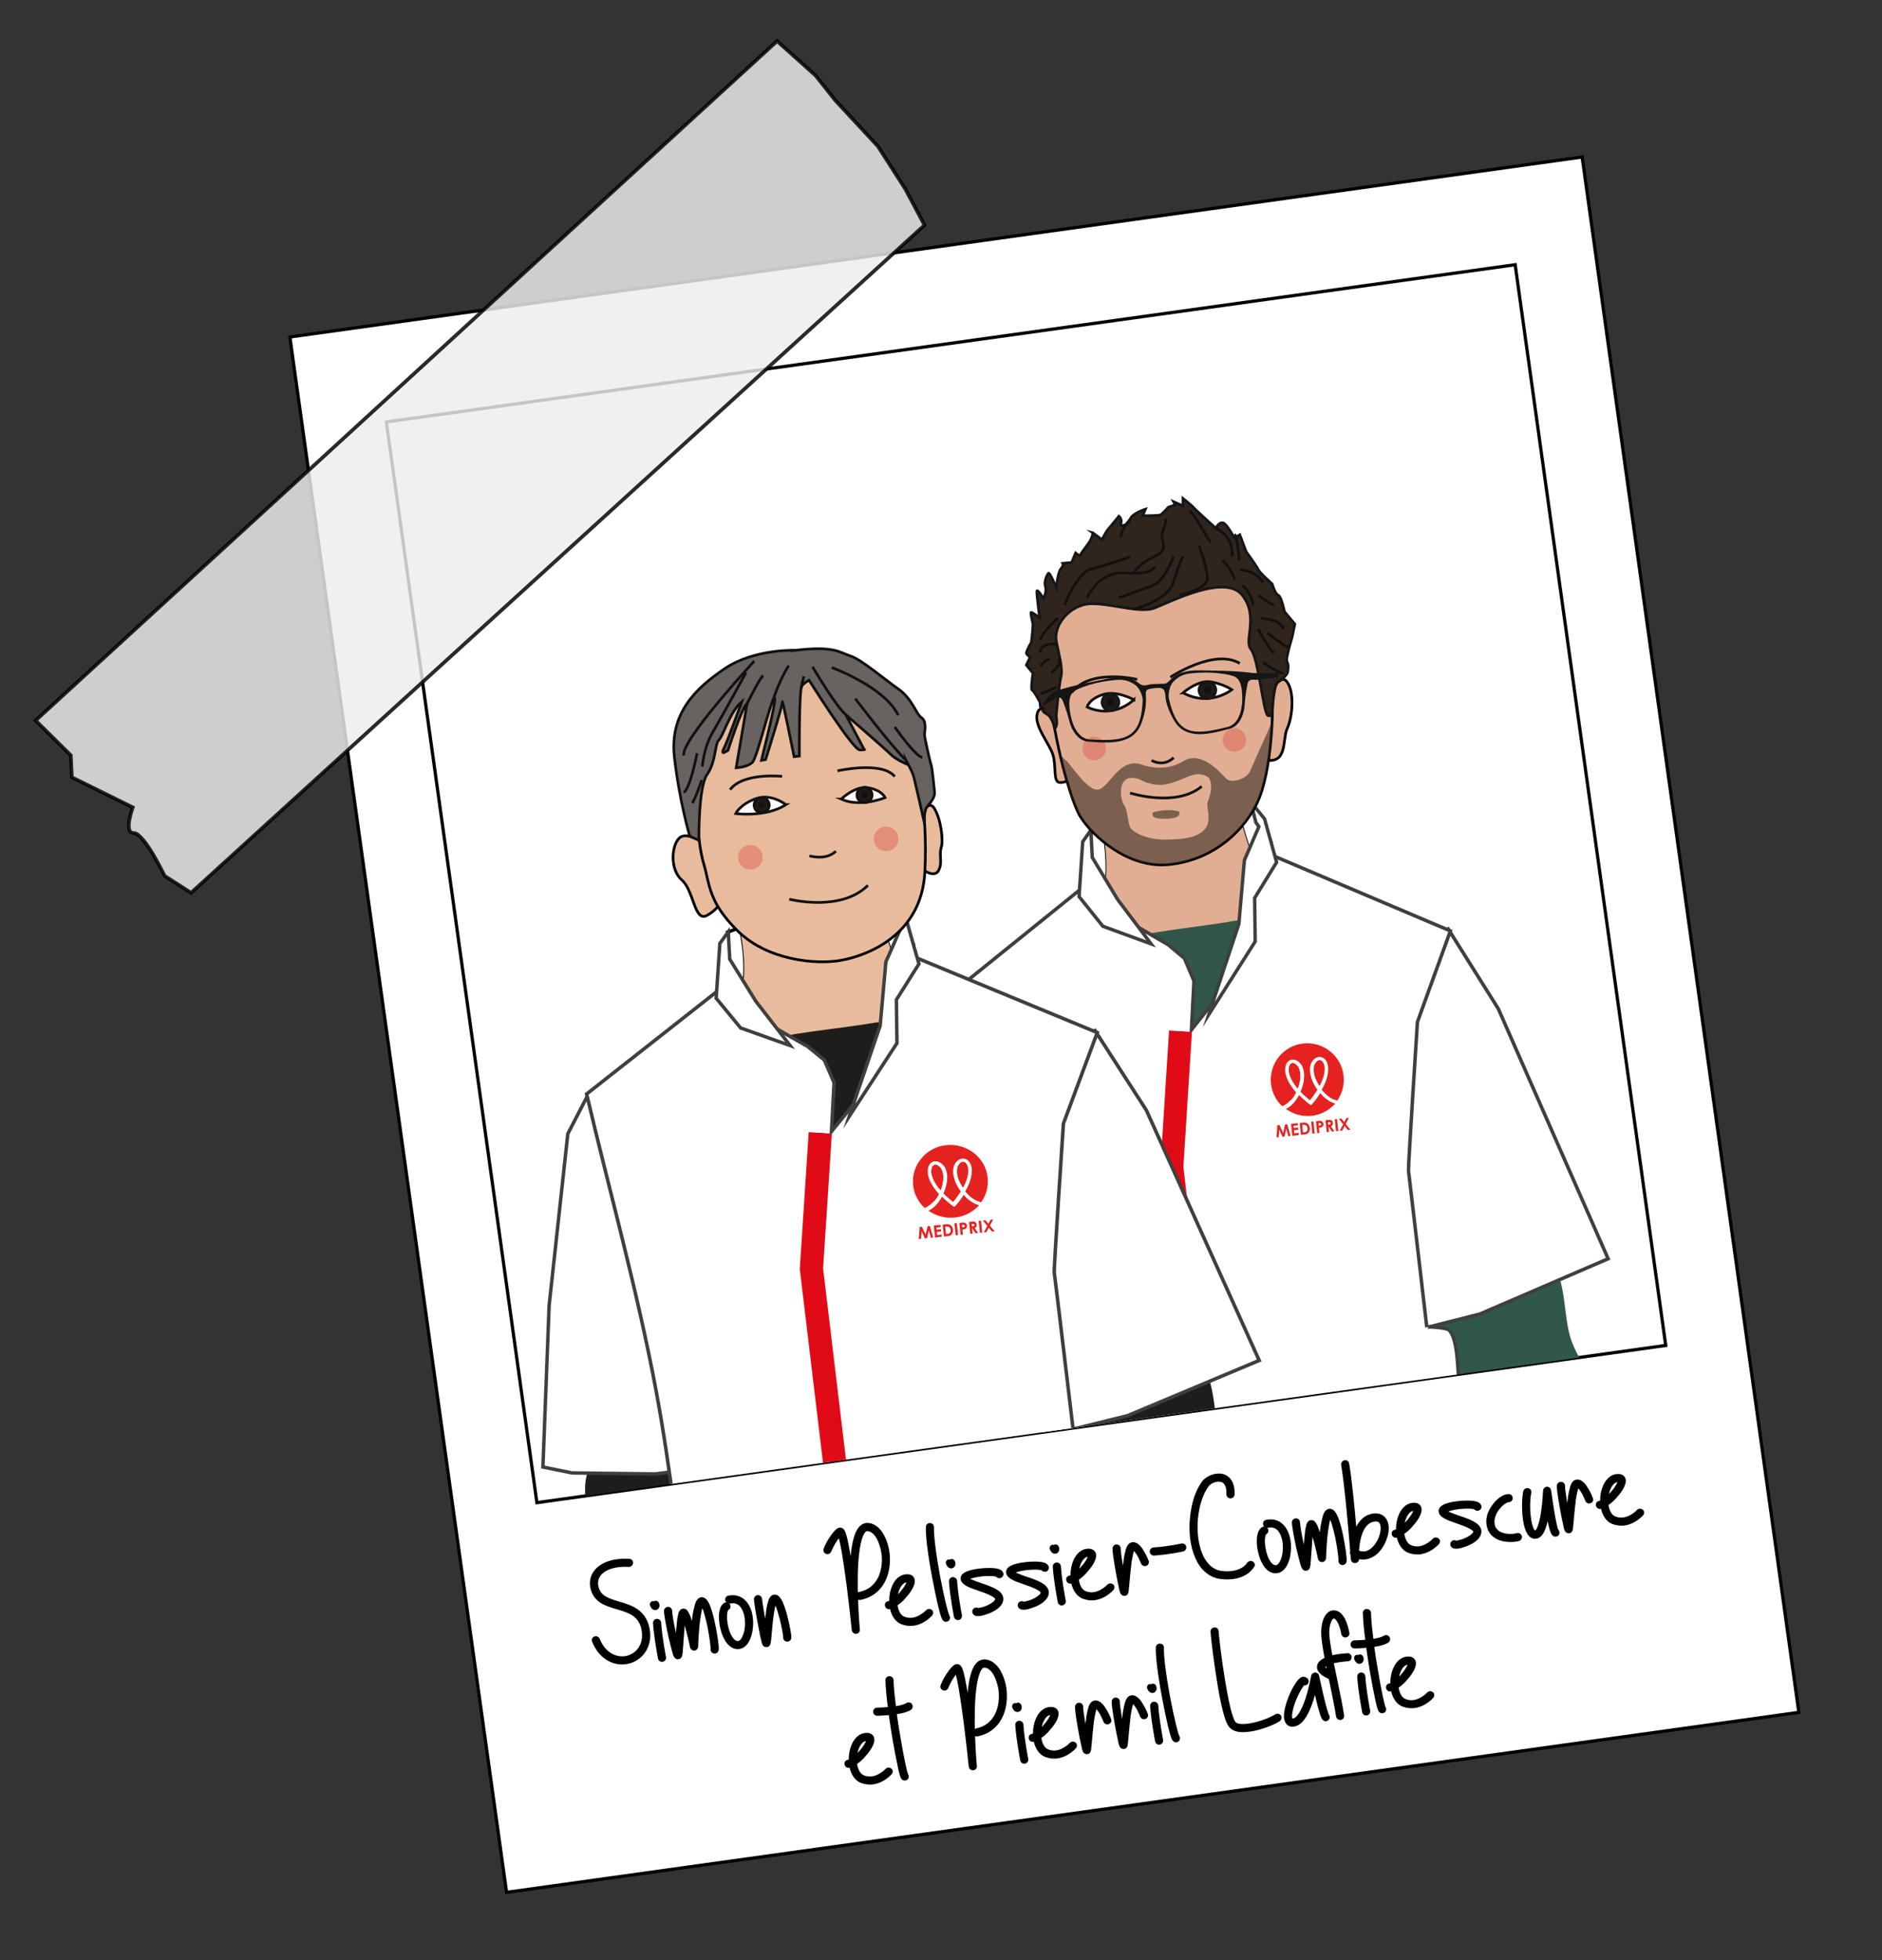 <?xml version="1.0" encoding="UTF-8"?>
<svg id="Calque_1" data-name="Calque 1" xmlns="http://www.w3.org/2000/svg" xmlns:xlink="http://www.w3.org/1999/xlink" viewBox="0 0 513.2 534.6">
  <rect x="0" y="0" width="513.2" height="534.6" fill="#333333" stroke="none"/>
  <defs>
    <style>
      .cls-1 {
        fill: #31564a;
      }

      .cls-2 {
        stroke-width: .91px;
      }

      .cls-2, .cls-3, .cls-4, .cls-5, .cls-6, .cls-7, .cls-8, .cls-9, .cls-10 {
        fill: #fff;
      }

      .cls-2, .cls-4, .cls-5, .cls-11, .cls-12, .cls-13, .cls-14, .cls-15, .cls-16, .cls-6, .cls-17, .cls-7, .cls-18, .cls-8, .cls-19, .cls-20, .cls-9, .cls-21, .cls-22, .cls-23, .cls-24, .cls-25, .cls-26, .cls-27, .cls-28, .cls-29, .cls-30, .cls-31, .cls-32 {
        stroke-miterlimit: 10;
      }

      .cls-2, .cls-5, .cls-11, .cls-12, .cls-13, .cls-14, .cls-15, .cls-20, .cls-21, .cls-10, .cls-23, .cls-30, .cls-33 {
        stroke: #000;
      }

      .cls-4 {
        stroke-width: .95px;
      }

      .cls-4, .cls-7, .cls-8, .cls-9 {
        stroke: #3f3f3e;
      }

      .cls-5 {
        stroke-width: .92px;
      }

      .cls-11, .cls-15 {
        stroke-width: 1.07px;
      }

      .cls-11, .cls-16, .cls-18, .cls-19, .cls-20, .cls-24, .cls-34, .cls-27, .cls-28, .cls-29, .cls-31, .cls-33, .cls-32 {
        fill: none;
      }

      .cls-12, .cls-15 {
        fill: #917f66;
      }

      .cls-12, .cls-20 {
        stroke-width: 1.08px;
      }

      .cls-35 {
        fill: #161515;
      }

      .cls-13 {
        stroke-width: .22px;
      }

      .cls-13, .cls-23 {
        fill: #e2ae93;
      }

      .cls-14 {
        fill: #ededed;
        opacity: .83;
      }

      .cls-14, .cls-36 {
        isolation: isolate;
      }

      .cls-16, .cls-6, .cls-17, .cls-22, .cls-23, .cls-25, .cls-26, .cls-30 {
        stroke-width: .73px;
      }

      .cls-16, .cls-6, .cls-22, .cls-26 {
        stroke: #111;
      }

      .cls-37 {
        fill: #e42320;
      }

      .cls-38 {
        fill: #d8453d;
        opacity: .38;
      }

      .cls-39 {
        fill: #111;
      }

      .cls-17, .cls-25 {
        stroke: #161616;
      }

      .cls-17, .cls-40 {
        fill: #30251c;
      }

      .cls-7 {
        stroke-width: .96px;
      }

      .cls-18 {
        stroke-dasharray: 0 2.17;
        stroke-width: 1.37px;
      }

      .cls-18, .cls-19, .cls-28, .cls-29, .cls-31, .cls-32 {
        stroke: #1d1e1c;
      }

      .cls-8 {
        stroke-width: .93px;
      }

      .cls-19 {
        stroke-width: 1.29px;
      }

      .cls-9 {
        stroke-width: .94px;
      }

      .cls-21 {
        stroke-width: .24px;
      }

      .cls-21, .cls-30 {
        fill: #e8bb9c;
      }

      .cls-22 {
        fill: #686361;
      }

      .cls-10, .cls-33 {
        stroke-miterlimit: 9.99;
        stroke-width: .88px;
      }

      .cls-24 {
        stroke-width: 6.33px;
      }

      .cls-24, .cls-27 {
        stroke: #e10b17;
      }

      .cls-41 {
        clip-path: url(#clippath);
      }

      .cls-25, .cls-26 {
        fill: #211914;
      }

      .cls-27 {
        stroke-width: 6.25px;
      }

      .cls-28 {
        stroke-dasharray: 0 2.2;
        stroke-width: 1.39px;
      }

      .cls-29 {
        stroke-width: 1.3px;
      }

      .cls-40 {
        opacity: .57;
      }

      .cls-31 {
        stroke-width: 1.28px;
      }

      .cls-42 {
        fill: #1d1e1c;
      }

      .cls-32 {
        stroke-width: 1.26px;
      }
    </style>
    <clipPath id="clippath">
      <rect class="cls-34" x="124.4" y="92.2" width="310.79" height="297.59" transform="translate(-30.58 40.92) rotate(-7.93)"/>
    </clipPath>
  </defs>
  <g id="Calque_1-2" data-name="Calque 1">
    <g id="Calque_1-3" data-name="Calque 1">
      <g id="Calque_1-4" data-name="Calque 1">
        <g id="Calque_1-5" data-name="Calque 1">
          <g id="Calque_1-6" data-name="Calque 1">
            <g id="Calque_1-7" data-name="Calque 1">
              <g>
                <rect class="cls-10" x="106.9" y="65.3" width="355.79" height="428.29" transform="translate(-35.84 41.98) rotate(-7.93)"/>
                <rect class="cls-33" x="124.4" y="92.2" width="310.79" height="297.59" transform="translate(-30.58 40.92) rotate(-7.93)"/>
              </g>
              <path class="cls-14" d="m252.1,61.4L52.1,243.5l-7.2-4.6s-5.6-11.7-8.4-11.7c-2.9.1-.3-7-.3-7l-16.6-8.2-.3-6-9.6-9.5L211.9,11.2l10.5,9.4,5.4,6.8,11.6,12.5,7.5,11.7,5.2,9.8Z"/>
            </g>
          </g>
        </g>
      </g>
    </g>
  </g>
  <g class="cls-41">
    <g>
      <path class="cls-42" d="m276,436.27c1.99,4.34,4.02,8.67,6.07,12.98.92,1.94,2,4.03,3.86,4.84,1.36.59,2.86.37,4.28.14,3.96-.64,7.91-1.29,11.87-1.93.95-.15,1.95-.33,2.69-.97,1.39-1.18,1.42-3.44,1.32-5.39-.78-14.69-2.67-29.36-5.62-43.79-1.44-7.02-5.29-37.62-14.4-35.98-7.83,1.41-16.17.26-23.38,4.41-6.36,3.66-1.67,17.73-.82,24.54.54,4.33,1.08,8.68,2.24,12.88,1.06,3.84,2.63,7.5,4.22,11.13,2.51,5.74,5.06,11.45,7.67,17.13Z"/>
      <polygon class="cls-8" points="259.84 271.56 254.84 281.49 249.87 328.31 248.22 372.37 255.92 373.98 278.04 374.25 293.79 372.27 288.41 337.57 271.64 290.61 259.84 271.56"/>
      <g>
        <path class="cls-2" d="m297.46,226.41s28.5-10.69,43.59-7.7l5.58,11.07-20.85,27.65-28.63-7.56.31-23.46Z"/>
        <path class="cls-13" d="m299.34,221.18s6.2,20.18-2.02,29.33,26.2,30.23,26.2,30.23l20.35-7.63,2.44-29.36s-10.24-17.91-9.09-34.27c1.15-16.37-37.88,11.71-37.88,11.71Z"/>
        <path class="cls-1" d="m336.22,251.21c.55-.1,1.12-.19,1.66-.03.7.21,1.25.81,1.67,1.47,1.28,2,1.59,4.51,1.85,6.91.36,3.27.72,6.53,1.09,9.8.33,3.02.63,6.25-.67,8.88-.97,1.95-2.69,3.28-4.36,4.55-3.15,2.39-6.3,4.78-9.45,7.16-1.94,1.47-3.99,2.99-6.38,3.23-2.77.28-5.54-1.27-7.57-3.44-2.02-2.17-3.43-4.9-4.81-7.6-2.88-5.63-5.84-11.22-8.63-16.9-2-4.08-1.68-6.93,2.53-8.22,10.48-3.21,22.27-3.92,33.06-5.8Z"/>
        <g>
          <path class="cls-15" d="m284.77,444.99c-2.13,5.74,1.46,12.07,4.18,17.67,2.25,4.65,3.97,9.56,5.68,14.45,1.48,4.22,2.95,8.44,4.43,12.66,1.8,5.15,3.61,10.31,5.03,15.6,1.16,4.34,2.07,8.77,3.52,13.01,1.65,4.8,3.99,9.3,6.04,13.93,4.91,11.11,8.12,23.05,9.48,35.18,2.61,23.31,8.04,44.6,17.83,65.76,2.7,5.84,6.02,11.36,8.42,17.34,3.11,7.76,4.61,16.1,6.93,24.16,2.32,8.06,5.65,16.14,11.52,21.75.64.61,1.35,1.21,2.18,1.32,1.16.16,2.23-.67,2.93-1.67,1.65-2.35,1.82-5.84.43-8.47,5.78-2.13,12.48-1.39,17.9,1.99.96.6,2.02,1.3,3.08,1.05,1.25-.31,1.9-1.88,1.85-3.28-.05-1.41-.58-2.75-.87-4.14-.66-3.22-.19-7.2-2.63-9.21-.85-.7-1.92-1-2.87-1.55-2.17-1.27-3.51-3.76-4.47-6.23-5.09-13.11-2.78-28.26-7.5-41.53-2.04-5.74-5.32-10.89-7.76-16.46-2.8-6.37-4.47-13.22-6.13-20.02-1.82-7.48-3.66-15.02-4.06-22.7-.23-4.44,0-8.89-.59-13.3-.9-6.62-3.64-12.8-5.53-19.19-3.05-10.29-3.89-21.28-2.43-31.83.82-5.94-2.83-11.67-2.44-17.68.33-5.03,1.4-9.95,1.72-14.98.9-14.35-4.47-28.56-11.47-41.03-19.09.31-38.68,6.14-54.41,17.42Z"/>
          <path class="cls-15" d="m395.86,423.02c2.37,5.31,4.81,10.54,7.43,15.71,2.39,4.72,3.5,10.63,5.09,15.74,2.84,9.17,5.68,18.34,8.52,27.51,2.73,8.81,5.45,17.77,5.56,27.08.11,9.27.27,18.57.17,27.83-.04,4.18-.1,8.42-1.1,12.43-2.79,11.06-12.18,18.3-17.54,28.1-3.39,6.2-5.11,13.35-8.2,19.75-7.37,15.27-21.82,24.98-30.15,39.63-4.77,8.39-7.6,18.47-14.54,24.79-.6.55-1.27,1.08-2.06,1.16-.6.06-1.19-.15-1.76-.36-5.95-2.23-11.72-5.55-16.04-10.6-4.32-5.04-7.02-11.98-6.26-18.69,1.2-10.53,9.94-17.46,16.36-25.27,11.91-14.5,16.99-34.78,29.71-48.44,4.03-4.33,8.77-7.93,12.14-12.9,5.49-8.1,4.03-17.92-1.53-25.81-6.01-8.53-12.03-17.06-18.04-25.59-2.3-3.26-4.62-6.57-6.19-10.3-1.24-2.97-1.97-6.14-2.7-9.29-2.33-10.13-4.66-20.25-6.99-30.38-.59-2.56-2.92-3.6-4.25-5.84-1.01-1.7-2.05-3.53-2.05-5.52,0-2.44,1.59-4.54,3.5-5.74,1.91-1.2,4.14-1.68,6.28-2.3,4.55-1.31,8.91-3.28,13.5-4.44,6.43-1.63,13.14-1.64,19.78-1.63,2.32,0,4.66,0,6.96.49,1.63.35,2.92,2.07,4.41,2.88Z"/>
          <path class="cls-11" d="m282.83,427.43c16.92-2.99,33.85-5.97,50.77-8.96,5.57-.98,11.14-1.97,16.69-3.09,12.71-2.58,25.27-5.89,37.62-9.93"/>
          <path class="cls-11" d="m286.98,427.88c1.02,4.94,1.71,9.95,2.06,14.98"/>
          <path class="cls-11" d="m291.81,428.32c-.23,4.09,1.51,8.25.81,12.26"/>
          <path class="cls-11" d="m296.08,427.56c.72,4.06,1.43,8.13,2.15,12.19"/>
          <path class="cls-11" d="m301.65,426.15c.17,4.27.73,8.53,1.68,12.7"/>
          <path class="cls-11" d="m306.95,426.31c-.25-.05-.32.36-.27.64.62,3.52,1.24,7.04,1.86,10.57"/>
          <path class="cls-11" d="m312.85,423.11c1.24,4.6,2.28,9.25,3.11,13.95"/>
          <path class="cls-11" d="m318.99,424.59c.65,4.36,1.39,8.71,2.23,13.04"/>
          <path class="cls-11" d="m324.2,423.46c1.06,3.86,2.11,7.73,3.17,11.59"/>
          <path class="cls-11" d="m331.06,422.9c1.05,3.51,2.1,7.02,3.16,10.53"/>
          <path class="cls-11" d="m337.41,421.13c1.24,3.09,2.57,6.14,3.99,9.15"/>
          <path class="cls-11" d="m344.21,418.87c1.02,3.21,1.78,6.5,2.29,9.83"/>
          <path class="cls-11" d="m350.68,418.38c1.13,4.03,2.05,8.12,2.77,12.24-.04-.26-.09-.52-.13-.78"/>
          <path class="cls-11" d="m356.28,417.21c2.38,3.56,4.35,7.43,5.87,11.49"/>
          <path class="cls-11" d="m365.12,415.2c1.67,3.06,3.22,6.19,4.66,9.38"/>
          <path class="cls-11" d="m371.42,414.52c1.62,3.62,3.25,7.23,4.87,10.85"/>
          <path class="cls-11" d="m380.41,413.35c2.69,3.79,5.24,7.68,7.66,11.67"/>
          <path class="cls-11" d="m386.94,412.83c2.31,3.3,4.62,6.6,6.93,9.9"/>
          <path class="cls-11" d="m352.14,466.28c.89,3.32,3.33,5.88,5.56,8.37,7.46,8.32,13.86,18.05,17.13,29.04,1.59,5.35.11,5.94,2.44,10.99"/>
          <path class="cls-11" d="m350.29,504c-4.77-2.98-9.78-5.51-14.93-7.54-1.34-.53-2.76-1.07-3.68-2.26"/>
          <path class="cls-11" d="m357.32,464.47c4.84-4.05,10.8-6.25,16.8-7.72,6-1.47,12.15-2.26,18.13-3.84"/>
          <path class="cls-11" d="m347.81,475.91c-5.63-3.13-11.58-5.55-17.69-7.19-1.87-.5-3.81-.93-5.68-.56"/>
          <path class="cls-11" d="m374.6,445.72c4.56-1.08,9.13-2.16,13.69-3.24,1.19-.28,2.41-.57,3.46-1.24"/>
          <path class="cls-11" d="m288.14,446.36c-.76,4.25-.5,8.74.75,12.92"/>
          <path class="cls-11" d="m391.71,426.67c3.77,2.31,5.9,6.8,7.81,11.02"/>
        </g>
        <path class="cls-1" d="m431.32,396.95c-.08.13-.16.25-.25.38-7.28,10.78-28.92,14.7-38.42,4.45-6.07-6.56-5.35-16.93-4.1-25.86,1.47-10.48,2.63-26.85,13.1-31.66,5.47-2.51,12.9-6.02,18.75-2.45,7.53,4.59,5.3,16.59,8.26,24.24,1.34,3.45,3.44,6.54,4.75,10,2.59,6.82,1.77,14.9-2.1,20.91Z"/>
        <polygon class="cls-4" points="394.9 253.34 395.36 254.07 408.56 275.1 438.52 343.3 403.56 358.37 388.36 362.23 380.07 300.11 383.26 259.15 394.9 253.34"/>
        <path class="cls-4" d="m295.8,241.6s-35.97,29.04-35.97,29.04c6.17,26.92,13.48,53.61,18.44,80.78,7.74,42.46,9.13,85.88,17.09,128.29.34,1.81.9,3.89,2.53,4.61.78.35,1.66.29,2.49.22,11.46-.98,21.54-7.17,32.73-10.03,15.32-3.92,30.64-7.84,45.96-11.76,7.45-1.91,14.99-4.45,22.56-5.78,4.66-.82,10.8.81,11.52-6.28.21-2.05-.42-4.09-1.02-6.06-6.84-22.46-11.66-45.56-14.36-68.9-.35-3.06-.3-10.75-2.65-12.99-.74-.71-6.08-.98-6.05-.77-.06-.52-4.86-41.92-4.99-42.69s2.44-40.57,2.44-40.57l8.99-24.82-47.94-20.34-5.45,9.15-.81,12.55-9.61,17.01-6.8,8.59.68-13.32-2.59-6.15-4.43-3.71-19.1-11.16-3.64-4.91Z"/>
        <polygon class="cls-8" points="341.05 218.71 344.83 223.32 348.12 235.16 342.12 244.93 342.28 256.78 329.62 276.7 337.82 252.02 339.34 234.59 343.28 225.45 342.45 224.27 341.05 218.71"/>
        <polyline class="cls-32" points="339.04 471.52 335.52 454.32 319.38 318.78 322.2 281.32"/>
        <ellipse class="cls-19" cx="334.08" cy="417.01" rx="2.08" ry="2.28" transform="translate(-67.23 64.23) rotate(-9.98)"/>
        <g>
          <polyline class="cls-27" points="321.91 281.25 319.56 318.3 335.41 454.14 338.85 471.41"/>
          <polyline class="cls-18" points="321.91 281.25 319.56 318.3 335.41 454.14 338.85 471.41"/>
        </g>
        <g>
          <g>
            <path class="cls-37" d="m360.89,289.92c-.23-.52-.68-.88-1.13-.8-.52,0-1.11.54-1.46,1.44-.49,1.72.22,3.94,1.44,5.85,1.66-3,1.77-5.24,1.15-6.49Z"/>
            <path class="cls-37" d="m359.92,297.96c-.58.98-1.38,2.03-2.25,3.09l-.29.3-.38-.29c-1.13-.87-2.04-1.75-2.87-2.55-.43.9-1.01,1.65-1.6,2.33-.66.75-1.39,1.21-1.98,1.52,1.96,1.45,4.43,2.23,7.1,1.96,2.6-.27,4.88-1.57,6.49-3.38-.6-.14-1.42-.42-2.25-1.08-.68-.43-1.36-1.09-1.97-1.9Z"/>
            <path class="cls-37" d="m354.07,291c-.53-.73-1.14-1.17-1.65-1.09h-.07c-.44.08-.74.46-.87,1.06-.35,1.27.21,3.42,2.41,6.06.86-2.17,1.04-4.48.2-6.03Z"/>
            <path class="cls-37" d="m353.44,297.93c-2.65-3-3.29-5.52-2.87-7.17.21-.97.87-1.58,1.61-1.74.89-.16,1.87.41,2.63,1.52h0c1.15,2.06.68,4.9-.32,7.22.76.81,1.59,1.61,2.64,2.41.87-1.06,1.53-2.03,2.11-2.94-1.45-2.06-2.46-4.72-1.83-6.96h0c.5-1.2,1.31-1.96,2.27-1.97.82-.01,1.5.5,1.96,1.31.77,1.47.59,4.15-1.36,7.61.61.81,1.29,1.47,2.04,1.97.9.65,1.8.86,2.32,1,1.31-1.88,2.01-4.27,1.75-6.72-.54-5.49-5.51-9.43-10.93-8.89-5.49.54-9.43,5.51-8.89,10.93.26,2.45,1.42,4.66,3.08,6.2.52-.23,1.33-.62,2.06-1.45.81-.61,1.31-1.44,1.75-2.34Z"/>
            <path class="cls-3" d="m364.79,300.19c-.52-.07-1.42-.35-2.32-1-.75-.51-1.43-1.24-2.04-1.97,1.95-3.45,2.05-6.13,1.36-7.61-.46-.88-1.14-1.39-1.96-1.31-.97.02-1.77.77-2.27,1.97h0c-.71,2.24.31,4.9,1.83,6.96-.58.9-1.23,1.88-2.11,2.94-1.06-.87-1.96-1.68-2.64-2.41,1-2.32,1.47-5.16.32-7.22h0c-.76-1.1-1.66-1.61-2.63-1.52-.82.16-1.4.77-1.61,1.74-.42,1.64.22,4.16,2.87,7.17-.43.9-1.01,1.73-1.6,2.41-.73.83-1.54,1.22-2.06,1.45.23.22.53.44.75.66.59-.31,1.33-.77,1.98-1.52.58-.6,1.09-1.43,1.6-2.33.83.8,1.74,1.68,2.87,2.55l.38.29.29-.3c.95-1.06,1.67-2.11,2.25-3.09.61.81,1.36,1.46,2.04,1.9.83.58,1.65.86,2.25,1.08,0-.3.21-.6.43-.83Zm-10.91-3.24c-2.2-2.57-2.76-4.71-2.41-6.06.14-.6.5-.98.87-1.06h.07c.52-.08,1.12.35,1.65,1.09.85,1.62.66,3.93-.2,6.03Zm4.5-6.47c.36-.82.87-1.35,1.46-1.44.45,0,.82.28,1.13.8.61,1.18.5,3.41-1.08,6.41-1.29-1.76-2-3.98-1.51-5.78Z"/>
          </g>
          <g class="cls-36">
            <path class="cls-37" d="m348.3,306.9l.61-.06.99,2.19.52-2.35.6-.06.89,3.19-.6.06-.56-2.02-.48,2.13-.54.06-.9-1.99-.14,2.09-.6.06.22-3.31Z"/>
            <path class="cls-37" d="m352.07,306.51l1.77-.19.06.61-1.16.12.06.58,1.15-.12.06.61-1.15.12.09.85,1.16-.12.06.61-1.77.19-.34-3.25Z"/>
            <path class="cls-37" d="m354.42,306.26l.78-.08c.57-.06.98-.03,1.37.27.32.25.55.69.6,1.2.06.56-.1,1.04-.42,1.35-.34.33-.73.37-1.2.42l-.79.08-.34-3.25Zm.68.54l.21,2.04.33-.03c.34-.04.57-.11.74-.33.13-.18.2-.45.16-.77-.07-.68-.49-1.01-1.19-.93l-.25.03Z"/>
            <path class="cls-37" d="m357.54,305.93l.62-.07.34,3.25-.62.07-.34-3.25Z"/>
            <path class="cls-37" d="m358.85,305.79l.76-.08c.42-.04.72-.01.95.17.17.14.31.38.33.65.04.34-.08.62-.33.81-.26.2-.55.22-.89.26l.14,1.38-.62.07-.34-3.25Zm.75,1.21l.29-.03c.28-.03.41-.15.39-.38-.02-.22-.19-.32-.48-.29l-.26.03.07.67Z"/>
            <path class="cls-37" d="m361.43,305.52l.76-.08c.41-.04.71-.02.95.17.18.14.3.38.33.65.04.43-.14.74-.53.93l.92,1.36-.67.07-.87-1.3h-.06s.14,1.38.14,1.38l-.62.07-.34-3.25Zm.75,1.21l.29-.03c.28-.03.41-.16.39-.38-.02-.21-.18-.32-.48-.28l-.27.03.07.67Z"/>
            <path class="cls-37" d="m363.98,305.26l.62-.07.34,3.25-.62.07-.34-3.25Z"/>
            <path class="cls-37" d="m365.08,305.14l.7-.07.79.97.57-1.11.7-.07-.87,1.68,1.27,1.56-.7.07-.87-1.07-.63,1.22-.7.07.92-1.79-1.2-1.46Z"/>
          </g>
        </g>
        <polygon class="cls-8" points="295.24 229.56 294.25 244.52 300.74 252.62 313.89 257.43 304.76 245.31 297.85 233.85 297.46 226.41 295.24 229.56"/>
      </g>
    </g>
    <g>
      <path class="cls-23" d="m345.9,190.25s3.01-7.22,5.11-4.21c2.11,3.01,1.35,9.78,0,12.63-1.35,2.86.15,9.78-5.87,8.57s.75-17,.75-17Z"/>
      <path class="cls-23" d="m289.05,196.35c-.6-1.13-5.11-5.19-6.17-1.88s3.16,8.12,4.21,11.28-.06,7.64,1.96,7.67,3.16-1.35,3.16-1.35l-3.16-15.71Z"/>
      <path class="cls-23" d="m311.76,155.66s-23.01,4.51-25.42,19.4c-2.41,14.89,4.96,42.41,8.27,47.68s12.93,13.99,23.76,13.08,19.7-7.52,24.21-16.39,4.96-28.28,4.06-37.15c-.9-8.87-.15-33.09-34.89-26.62Z"/>
      <path class="cls-16" d="m319.13,184.69s12.03-7.97,18.95-3.76"/>
      <path class="cls-16" d="m310.11,185.31s-12.77-3.16-17.9,3.59"/>
      <path class="cls-16" d="m314.02,207.38s3.16,1.97,6.02-.74"/>
      <path class="cls-16" d="m308.15,216.27s12.48,4.06,19.55-1.8"/>
      <path class="cls-6" d="m322.59,188.95s4.14-3.59,7.6-2.99,5.72,2.13,5.72,2.13c0,0-5.94,4.84-13.31.86Z"/>
      <path class="cls-6" d="m309.21,190.85s-4.59-2.63-8.42-1.43-4.36,3.38-4.36,3.38c0,0,6.39,3.61,12.78-1.96Z"/>
      <circle class="cls-25" cx="302.81" cy="191.53" r="2.29"/>
      <circle class="cls-39" cx="302.81" cy="191.53" r=".97"/>
      <circle class="cls-25" cx="329.25" cy="188.21" r="2.29"/>
      <circle class="cls-39" cx="329.25" cy="188.21" r=".97"/>
      <path class="cls-40" d="m340.79,210.48c-.9,1.96-4.96,3.23-6.32,1.96s-6.69-8.05-11.88-4.81c-5.19,3.23-11.01.98-11.01.98-6.12-2.41-8.92,5.87-11.93,6.69-3.01.83-7.9-7.22-8.95-7.91-1.05-.69-1.88-2.6-1.1.69s2.45,14.06,9.83,20.24c7.38,6.18,12.02,7.51,17.89,7.57,5.87.06,15.34-3.44,22.45-11.94s7.13-27.15,7.13-27.15c0,0-5.22,11.73-6.12,13.69Zm-12.08,15.42c-1.76,2.33-5.14,3.01-10.78,3.08-5.64.08-9.25-2.26-9.78-3.38-.53-1.13-.75-5.11-1.65-6.09-.9-.98-2.41-9.02,3.99-7.07.22.07,3.58,2.26,7.62,1.43,4.04-.83,6.67-2.93,8.85-2.71,2.18.23,3.15.89,3.27,2.89.12,2-.56,3.8-.97,4.78s1.22,4.74-.54,7.07Z"/>
      <path class="cls-40" d="m314.32,221.61s3.35-1.28,7.19-.3c0,0,1.06,1.73-2.84,1.96s-4.65-.53-4.35-1.65Z"/>
      <circle class="cls-38" cx="298.38" cy="204.15" r="3.21"/>
      <circle class="cls-38" cx="336.62" cy="201.82" r="3.21"/>
      <path class="cls-17" d="m288.02,195.14s.67-7.94,1.28-10.46-.7-6.59-1.28-9.96,2.14-8.12,7.15-9.7,15.07,2.59,19.68.79,19.27-9.36,23.9-3.5.35,12.41,2.38,14.78,3.42,17.71,4.62,18.05,1.15-.57,1.15-.57c0,0,.33-7.9,1.63-8.58s2.41-2.14,2.52-2.42.45-2.08,0-2.87.12-2.34.23-3.03,1.05-3.85,1.05-3.85l.76-3.61-2.82-3.38s-.86-4.17-1.73-4.51-1.63-3.05-1.63-3.05c0,0-3.43-3.05-3.82-3.95s-3.27-4.85-3.27-4.85l-1.74-4.62-1.47.9s-2.13-4.06-3.21-4.17-1.87,1.47-1.87,1.47c0,0-5.53-4.96-5.98-5.53s-2.97-2.59-2.97-2.59v2.03l-2.56-1.13.48.9-1.84.56s-1.73,1.92-2.21,2.14-4.87.23-4.87.23l.78-1.8s-3.68,1.13-4.21,2.82-2.86,2.14-2.48,1.02-.56-1.92-.56-1.92c0,0-1.88,2.37-2.78,3.38s-1.8,3.05-1.8,3.05l-2.71-2.03s.45.11-.23,1.69-2.93,3.95-2.93,4.51-1.35-.56-1.35-.56l-1.09,2.59-2.41.23s.35.56-.5,1.47-1.28,5.19-1.28,5.19c0,0-1.79-4.4-2.15-3.95s-1.26,2.26-.8,3.61-.53,3.27-.53,3.27c0,0-1.8-2.93-1.82-1.92s.77,7.22.77,7.22c0,0-2.26-1.8-2.37-1.47s.56,3.16.56,3.16c0,0-.25,4.74-.58,5.19s-1.23,2.37-1.23,2.71,1.02,1.13,1.02,1.13l-1.02,2.14,1.8,2.19s-.68,4.6-.23,4.64,2.14,3.27,2.14,3.27c0,0,.06.53.11,1.19l.83.53s-.81.6.86,1.49,2.18,3.92,2.18,3.92c0,0,1.02-.19.43-3.47Z"/>
      <g>
        <path class="cls-35" d="m297.15,201.68c-1.09-.08-2.07-.61-2.83-1.41-1.47-1.54-2.15-3.8-2.49-5.88-.32-1.95-.66-4.97,1.38-6.09.68-.37,1.41-.67,2.13-.94,2.19-.81,4.5-1.36,6.81-1.66,1.73-.23,3.7-.55,5.39.05.4.14.8.33,1.18.53.11.05.2.11.3.17.07.04.15.08.22.13.25.16.49.34.7.55,0,0,0,0,0,0,.18.19.35.39.5.6.03.04.07.07.1.11,0,.01.02.03.03.05.05.07.08.15.13.22.52.89.94,2.08.89,3.08-.48,10.09-4.41,11.09-14.43,10.48Zm24.96-18.18c-1.07.38-2.07.95-2.92,1.84-.32.33-.62.7-1.02.93-.58.32-1.12.21-1.73.22-.72.02-1.44.06-2.16.09-.97.04-1.92.56-2.89.24-.43-.15-.79-.45-1.16-.72-.97-.7-2.02-1.08-3.12-1.26,0,0-1.81-.15-2.31-.11-2.16.11-4.38.71-6.39,1.11-3.61.71-7.22,1.52-10.72,2.7-.21.07-.42.14-.63.22-.16.05-.32.12-.4.27-.06.11-.05.25-.04.37.03.37.07.74.1,1.11.44.03.87-.13,1.3-.23s.91-.12,1.28.13c.31.22.47.6.6.96.39,1.02.75,2.05,1.07,3.09.23.74.44,1.48.63,2.23.38,1.49,1.08,2.95,2.14,4.07.82.86,1.87,1.43,3.05,1.51,3.68.26,8.46.75,11.74-1.41,1.33-.88,2.22-2.22,2.77-3.72.65-1.79,1.1-3.65,1.19-5.56.03-.64.02-1.27-.02-1.91-.08-1.11.03-1.62,1.2-1.83.64-.12,1.28-.19,1.93-.22.41-.02.83-.02,1.21.12,1.18.43.91,2.37,1.15,3.41.42,1.87,1.2,3.61,2.15,5.25.8,1.38,1.91,2.53,3.37,3.15,3.6,1.52,8.22.15,11.79-.78,1.14-.3,2.08-1.06,2.73-2.05.85-1.3,1.28-2.85,1.39-4.39.06-.77.13-1.54.23-2.31.13-1.09.31-2.17.51-3.24.07-.38.16-.78.43-1.05.31-.32.79-.38,1.23-.37.44.01.89.09,1.32-.02-.03-.37-.07-.74-.1-1.11-.01-.13-.38-.53-.54-.55-.22-.03-.44-.07-.66-.1-3.65-.51-7.34-.64-11.02-.68-2.03-.02-4.3-.2-6.43.08-.65.07-2.23.52-2.23.52Zm15.22,12.85c-.61.92-1.47,1.63-2.54,1.91-9.75,2.44-13.78,2.19-16.03-7.65-.22-.98-.02-2.23.33-3.19.03-.08.05-.16.08-.24,0-.02.01-.03.02-.05.02-.05.05-.08.07-.13.11-.24.24-.47.39-.69,0,0,0,0,0,0,.17-.24.37-.47.59-.67.06-.06.13-.11.19-.17.09-.07.17-.15.26-.22.34-.27.69-.52,1.07-.74,1.56-.9,3.55-.94,5.3-1.04,2.33-.13,4.69,0,6.99.38.76.13,1.53.29,2.26.53,2.21.72,2.4,3.76,2.43,5.74.03,2.11-.24,4.45-1.42,6.24Z"/>
        <polygon class="cls-35" points="341.79 183.57 348.54 183.57 348.54 184.69 342.22 185.41 341.79 183.57"/>
        <polygon class="cls-35" points="287.46 189.24 287.06 188.74 284.54 191.53 284.54 192.51 288.02 190.28 287.46 189.24"/>
      </g>
      <path class="cls-16" d="m309.21,166.1s9.28-2.17,10.83-7.44,2.56-6.92,2.56-6.92"/>
      <path class="cls-16" d="m320.03,151.75s-2.42,6.77-5.77,7.97-9.15,3.31-9.15,3.31"/>
      <path class="cls-16" d="m341.79,164.98s-1.06-4.2-3.04-5.33"/>
      <path class="cls-16" d="m290.3,164.98s3.46-8.87,7.22-9.78,9.99-3.01,10.63-3.46"/>
      <path class="cls-16" d="m317.93,141.37s.11,1.35-.9,3.61,2.38,4.66-2.17,6.77-5.65,4.54-5.65,4.54"/>
      <path class="cls-16" d="m308.15,141.67s-2.6,2.86-2.48,4.81"/>
      <path class="cls-16" d="m288.5,168.59s-4.21,3.61-4.81,5.87"/>
      <path class="cls-16" d="m343.84,168.59s5.41.3,6.17,2.93"/>
      <path class="cls-16" d="m343.09,171.53s2.64,5.34,4.4,6.54"/>
      <path class="cls-16" d="m345.65,172.65s4.96,3.88,5.87,4.05"/>
      <path class="cls-16" d="m288.02,175.66s-4.33-.6-4.33,2.41"/>
      <path class="cls-16" d="m288.5,179.7s1.65,1.11-1.88,3.87"/>
      <path class="cls-16" d="m286.28,179.7c-.94.33-.6,0-2.6,1.94"/>
      <path class="cls-16" d="m288.02,187.24c-.27.45-3.11,1.67-4.33,1.95"/>
      <path class="cls-16" d="m344.44,180.67s5.11,3.58,5.56,2.75"/>
      <path class="cls-16" d="m338.08,152.8c-.41-.75-.53-6.46-1.47-7.07"/>
      <path class="cls-16" d="m335.9,151.75s1.08-4.89-4.36-7.71"/>
      <path class="cls-16" d="m330.22,147.89c-.52-.06-4.23-7.31-5.93-8.63"/>
      <path class="cls-16" d="m321.64,162.32s7.9-1.54,7.61-4.93-2.29-8.56-2.29-8.56"/>
      <path class="cls-16" d="m336.62,158.06s-.26-2.1-3.21-5.26"/>
      <path class="cls-16" d="m338.08,155.43s4.41,0,6.36,3.5"/>
      <path class="cls-16" d="m343.09,162.32s3.09,2.52,4.4,2.67"/>
      <path class="cls-16" d="m296.42,163.03s3.03-7.32,10.49-6.74,7.94-1.71,7.94-1.71"/>
    </g>
    <g>
      <path class="cls-42" d="m176.57,464c2.05,4.34,4.12,8.67,6.23,12.98.95,1.94,2.06,4.03,3.96,4.84,1.39.59,2.94.37,4.4.14,4.06-.64,8.12-1.29,12.18-1.93.98-.15,2-.33,2.77-.97,1.43-1.18,1.46-3.44,1.35-5.39-.8-14.69-2.74-29.36-5.77-43.79-1.48-7.02-5.43-37.62-14.78-35.98-8.04,1.41-16.6.26-24,4.41-6.53,3.66-1.71,17.73-.85,24.54.55,4.33,1.1,8.68,2.3,12.88,1.09,3.84,2.7,7.5,4.33,11.13,2.57,5.74,5.2,11.45,7.87,17.13Z"/>
      <polygon class="cls-9" points="159.98 299.29 154.84 309.22 149.74 356.04 148.05 400.1 155.95 401.71 178.65 401.98 194.82 400 189.3 365.3 172.08 318.34 159.98 299.29"/>
      <g>
        <path class="cls-5" d="m198.59,254.14s29.25-10.69,44.74-7.7l5.73,11.07-21.4,27.65-29.38-7.56.31-23.46Z"/>
        <path class="cls-21" d="m200.51,248.91s6.37,20.18-2.08,29.33,26.89,30.23,26.89,30.23l20.88-7.63,2.51-29.36s-10.51-17.91-9.32-34.27-38.88,11.71-38.88,11.71Z"/>
        <path class="cls-42" d="m238.37,278.94c.56-.1,1.15-.19,1.71-.03.72.21,1.29.81,1.72,1.47,1.32,2,1.63,4.51,1.9,6.91.37,3.27.74,6.53,1.12,9.8.34,3.02.65,6.25-.69,8.88-1,1.95-2.77,3.28-4.48,4.55-3.23,2.39-6.47,4.78-9.7,7.16-1.99,1.47-4.1,2.99-6.55,3.23-2.85.28-5.69-1.27-7.77-3.44-2.08-2.17-3.52-4.9-4.93-7.6-2.95-5.63-6-11.22-8.86-16.9-2.05-4.08-1.72-6.93,2.59-8.22,10.76-3.21,22.86-3.92,33.94-5.8Z"/>
        <g>
          <path class="cls-12" d="m185.56,472.72c-2.18,5.74,1.5,12.07,4.29,17.67,2.31,4.65,4.07,9.56,5.83,14.45,1.52,4.22,3.03,8.44,4.55,12.66,1.85,5.15,3.71,10.31,5.16,15.6,1.19,4.34,2.12,8.77,3.62,13.01,1.69,4.8,4.1,9.3,6.19,13.93,5.03,11.11,8.34,23.05,9.73,35.18,2.67,23.31,8.25,44.6,18.31,65.76,2.78,5.84,6.18,11.36,8.64,17.34,3.19,7.76,4.73,16.1,7.11,24.16,2.38,8.06,5.8,16.14,11.82,21.75.65.61,1.38,1.21,2.24,1.32,1.2.16,2.29-.67,3.01-1.67,1.69-2.35,1.87-5.84.44-8.47,5.94-2.13,12.81-1.39,18.38,1.99.99.6,2.08,1.3,3.16,1.05,1.29-.31,1.95-1.88,1.9-3.28-.05-1.41-.6-2.75-.89-4.14-.68-3.22-.2-7.2-2.7-9.21-.88-.7-1.97-1-2.94-1.55-2.23-1.27-3.6-3.76-4.58-6.23-5.23-13.11-2.86-28.26-7.69-41.53-2.09-5.74-5.46-10.89-7.97-16.46-2.87-6.37-4.59-13.22-6.29-20.02-1.87-7.48-3.75-15.02-4.17-22.7-.24-4.44,0-8.89-.61-13.3-.92-6.62-3.74-12.8-5.68-19.19-3.13-10.29-3.99-21.28-2.5-31.83.84-5.94-2.9-11.67-2.5-17.68.33-5.03,1.44-9.95,1.76-14.98.92-14.35-4.59-28.56-11.78-41.03-19.59.31-39.7,6.14-55.84,17.42Z"/>
          <path class="cls-12" d="m299.59,450.75c2.43,5.31,4.94,10.54,7.63,15.71,2.45,4.72,3.6,10.63,5.22,15.74,2.92,9.17,5.83,18.34,8.75,27.51,2.8,8.81,5.59,17.77,5.71,27.08.12,9.27.28,18.57.17,27.83-.05,4.18-.1,8.42-1.13,12.43-2.86,11.06-12.5,18.3-18,28.1-3.48,6.2-5.25,13.35-8.42,19.75-7.56,15.27-22.4,24.98-30.95,39.63-4.9,8.39-7.8,18.47-14.92,24.79-.62.55-1.31,1.08-2.12,1.16-.61.06-1.22-.15-1.81-.36-6.11-2.23-12.03-5.55-16.46-10.6-4.43-5.04-7.21-11.98-6.42-18.69,1.23-10.53,10.2-17.46,16.79-25.27,12.22-14.5,17.44-34.78,30.49-48.44,4.14-4.33,9.01-7.93,12.46-12.9,5.63-8.1,4.14-17.92-1.57-25.81-6.17-8.53-12.35-17.06-18.52-25.59-2.36-3.26-4.75-6.57-6.35-10.3-1.28-2.97-2.03-6.14-2.77-9.29-2.39-10.13-4.78-20.25-7.18-30.38-.61-2.56-3-3.6-4.36-5.84-1.03-1.7-2.1-3.53-2.11-5.52,0-2.44,1.63-4.54,3.59-5.74,1.96-1.2,4.24-1.68,6.45-2.3,4.67-1.31,9.15-3.28,13.86-4.44,6.59-1.63,13.48-1.64,20.3-1.63,2.38,0,4.79,0,7.14.49,1.67.35,2.99,2.07,4.53,2.88Z"/>
          <path class="cls-20" d="m183.57,455.16c17.37-2.99,34.74-5.97,52.11-8.96,5.72-.98,11.44-1.97,17.13-3.09,13.05-2.58,25.94-5.89,38.61-9.93"/>
          <path class="cls-20" d="m187.83,455.61c1.05,4.94,1.75,9.95,2.11,14.98"/>
          <path class="cls-20" d="m192.78,456.05c-.24,4.09,1.55,8.25.83,12.26"/>
          <path class="cls-20" d="m197.17,455.29c.73,4.06,1.47,8.13,2.2,12.19"/>
          <path class="cls-20" d="m202.89,453.88c.17,4.27.75,8.53,1.73,12.7"/>
          <path class="cls-20" d="m208.32,454.04c-.26-.05-.33.36-.28.64.64,3.52,1.27,7.04,1.91,10.57"/>
          <path class="cls-20" d="m214.38,450.84c1.27,4.6,2.34,9.25,3.19,13.95"/>
          <path class="cls-20" d="m220.69,452.32c.67,4.36,1.43,8.71,2.29,13.04"/>
          <path class="cls-20" d="m226.03,451.19c1.08,3.86,2.17,7.73,3.25,11.59"/>
          <path class="cls-20" d="m233.07,450.63c1.08,3.51,2.16,7.02,3.24,10.53"/>
          <path class="cls-20" d="m239.59,448.86c1.27,3.09,2.64,6.14,4.1,9.15"/>
          <path class="cls-20" d="m246.57,446.6c1.04,3.21,1.83,6.5,2.35,9.83"/>
          <path class="cls-20" d="m253.21,446.11c1.16,4.03,2.11,8.12,2.85,12.24-.04-.26-.09-.52-.13-.78"/>
          <path class="cls-20" d="m258.96,444.94c2.44,3.56,4.47,7.43,6.02,11.49"/>
          <path class="cls-20" d="m268.03,442.93c1.71,3.06,3.31,6.19,4.79,9.38"/>
          <path class="cls-20" d="m274.5,442.25c1.67,3.62,3.33,7.23,5,10.85"/>
          <path class="cls-20" d="m283.72,441.08c2.76,3.79,5.38,7.68,7.86,11.67"/>
          <path class="cls-20" d="m290.43,440.57c2.37,3.3,4.74,6.6,7.12,9.9"/>
          <path class="cls-20" d="m254.71,494.01c.92,3.32,3.42,5.88,5.71,8.37,7.66,8.32,14.23,18.05,17.58,29.04,1.63,5.35.11,5.94,2.5,10.99"/>
          <path class="cls-20" d="m252.81,531.73c-4.9-2.98-10.04-5.51-15.33-7.54-1.37-.53-2.83-1.07-3.78-2.26"/>
          <path class="cls-20" d="m260.02,492.21c4.97-4.05,11.08-6.25,17.24-7.72,6.16-1.47,12.47-2.26,18.6-3.84"/>
          <path class="cls-20" d="m250.27,503.64c-5.78-3.13-11.89-5.55-18.16-7.19-1.92-.5-3.91-.93-5.83-.56"/>
          <path class="cls-20" d="m277.76,473.45c4.68-1.08,9.37-2.16,14.05-3.24,1.23-.28,2.47-.57,3.55-1.24"/>
          <path class="cls-20" d="m189.03,474.09c-.78,4.25-.52,8.74.77,12.92"/>
          <path class="cls-20" d="m295.33,454.4c3.87,2.31,6.06,6.8,8.02,11.02"/>
        </g>
        <path class="cls-42" d="m335.98,424.68c-.08.13-.17.25-.26.38-7.47,10.78-29.68,14.7-39.43,4.45-6.24-6.56-5.49-16.93-4.21-25.86,1.51-10.48,2.7-26.85,13.44-31.66,5.62-2.51,13.25-6.02,19.24-2.45,7.73,4.59,5.44,16.59,8.48,24.24,1.37,3.45,3.53,6.54,4.88,10,2.66,6.82,1.82,14.9-2.15,20.91Z"/>
        <polygon class="cls-7" points="298.6 281.07 299.07 281.8 312.62 302.83 343.37 371.03 307.48 386.1 291.88 389.96 283.38 327.85 286.65 286.88 298.6 281.07"/>
        <path class="cls-7" d="m196.88,269.33s-36.92,29.04-36.92,29.04c6.33,26.92,13.84,53.61,18.92,80.78,7.94,42.46,9.37,85.88,17.54,128.29.35,1.81.92,3.89,2.59,4.61.8.35,1.7.29,2.56.22,11.76-.98,22.1-7.17,33.59-10.03,15.73-3.92,31.45-7.84,47.18-11.76,7.65-1.91,15.39-4.45,23.16-5.78,4.78-.82,11.09.81,11.83-6.28.21-2.05-.43-4.09-1.05-6.06-7.02-22.46-11.96-45.56-14.74-68.9-.36-3.06-.3-10.75-2.72-12.99-.76-.71-6.24-.98-6.21-.77-.06-.52-4.99-41.92-5.13-42.69s2.5-40.57,2.5-40.57l9.23-24.82-49.2-20.34-5.59,9.15-.84,12.55-9.86,17.01-6.98,8.59.7-13.32-2.66-6.15-4.55-3.71-19.61-11.16-3.73-4.91Z"/>
        <polygon class="cls-9" points="243.32 246.44 247.21 251.06 250.58 262.89 244.43 272.66 244.59 284.51 231.6 304.43 240.01 279.75 241.57 262.32 245.61 253.18 244.77 252 243.32 246.44"/>
        <polyline class="cls-31" points="241.26 499.25 237.65 482.05 221.09 346.52 223.98 309.05"/>
        <ellipse class="cls-29" cx="236.17" cy="444.74" rx="2.13" ry="2.28" transform="translate(-99.44 69.33) rotate(-13.83)"/>
        <g>
          <polyline class="cls-24" points="223.68 308.98 221.27 346.03 237.54 481.87 241.07 499.14"/>
          <polyline class="cls-28" points="223.68 308.98 221.27 346.03 237.54 481.87 241.07 499.14"/>
        </g>
        <g>
          <g>
            <path class="cls-37" d="m263.7,317.65c-.24-.52-.7-.88-1.16-.8-.53,0-1.14.54-1.5,1.44-.5,1.72.22,3.94,1.48,5.85,1.7-3,1.82-5.24,1.19-6.49Z"/>
            <path class="cls-37" d="m262.69,325.7c-.59.98-1.42,2.03-2.31,3.09l-.3.3-.39-.29c-1.16-.87-2.09-1.75-2.95-2.55-.44.9-1.04,1.65-1.64,2.33-.67.75-1.43,1.21-2.03,1.52,2.01,1.45,4.54,2.23,7.29,1.96,2.67-.27,5.01-1.57,6.66-3.38-.61-.14-1.46-.42-2.31-1.08-.69-.43-1.39-1.09-2.02-1.9Z"/>
            <path class="cls-37" d="m256.69,318.73c-.55-.73-1.17-1.17-1.7-1.09h-.08c-.46.08-.76.46-.9,1.06-.36,1.27.21,3.42,2.47,6.06.88-2.17,1.07-4.48.2-6.03Z"/>
            <path class="cls-37" d="m256.05,325.66c-2.72-3-3.38-5.52-2.95-7.17.21-.97.89-1.58,1.65-1.74.91-.16,1.92.41,2.7,1.52h0c1.18,2.06.7,4.9-.33,7.22.78.81,1.63,1.61,2.71,2.41.9-1.06,1.57-2.03,2.16-2.94-1.49-2.06-2.52-4.72-1.88-6.96h0c.51-1.2,1.34-1.96,2.33-1.97.84-.01,1.54.5,2.01,1.31.79,1.47.61,4.15-1.39,7.61.62.81,1.32,1.47,2.1,1.97.93.65,1.85.86,2.38,1,1.34-1.88,2.06-4.27,1.79-6.72-.55-5.49-5.66-9.43-11.22-8.89-5.64.54-9.68,5.51-9.12,10.93.27,2.45,1.45,4.66,3.16,6.2.53-.23,1.36-.62,2.11-1.45.83-.61,1.35-1.44,1.79-2.34Z"/>
            <path class="cls-3" d="m267.69,327.92c-.54-.07-1.46-.35-2.38-1-.77-.51-1.47-1.24-2.1-1.97,2-3.45,2.11-6.13,1.39-7.61-.47-.88-1.17-1.39-2.01-1.31-.99.02-1.82.77-2.33,1.97h0c-.72,2.24.31,4.9,1.88,6.96-.6.9-1.27,1.88-2.16,2.94-1.08-.87-2.01-1.68-2.71-2.41,1.03-2.32,1.51-5.16.33-7.22h0c-.78-1.1-1.71-1.61-2.7-1.52-.84.16-1.44.77-1.65,1.74-.43,1.64.22,4.16,2.95,7.17-.44.9-1.04,1.73-1.64,2.41-.75.83-1.58,1.22-2.11,1.45.23.22.54.44.77.66.61-.31,1.36-.77,2.03-1.52.6-.6,1.12-1.43,1.64-2.33.85.8,1.78,1.68,2.95,2.55l.39.29.3-.3c.97-1.06,1.72-2.11,2.31-3.09.62.81,1.4,1.46,2.09,1.9.85.58,1.69.86,2.31,1.08,0-.3.22-.6.44-.83Zm-11.2-3.24c-2.26-2.57-2.83-4.71-2.47-6.06.14-.6.52-.98.9-1.06h.08c.53-.08,1.15.35,1.7,1.09.87,1.62.68,3.93-.2,6.03Zm4.62-6.47c.37-.82.89-1.35,1.5-1.44.46,0,.84.28,1.16.8.63,1.18.52,3.41-1.11,6.41-1.33-1.76-2.05-3.98-1.55-5.78Z"/>
          </g>
          <g class="cls-36">
            <path class="cls-37" d="m250.77,334.63l.62-.06,1.02,2.19.54-2.35.61-.06.91,3.19-.61.06-.58-2.02-.49,2.13-.56.06-.92-1.99-.15,2.09-.62.06.23-3.31Z"/>
            <path class="cls-37" d="m254.64,334.24l1.82-.19.07.61-1.19.12.06.58,1.18-.12.07.61-1.19.12.09.85,1.19-.12.06.61-1.82.19-.35-3.25Z"/>
            <path class="cls-37" d="m257.05,333.99l.8-.08c.59-.06,1.01-.03,1.41.27.33.25.56.69.62,1.2.06.56-.1,1.04-.43,1.35-.35.33-.74.37-1.23.42l-.81.08-.35-3.25Zm.7.54l.22,2.04.33-.03c.35-.04.59-.11.76-.33.14-.18.2-.45.17-.77-.07-.68-.5-1.01-1.22-.93l-.26.03Z"/>
            <path class="cls-37" d="m260.26,333.66l.64-.07.35,3.25-.64.07-.35-3.25Z"/>
            <path class="cls-37" d="m261.6,333.53l.78-.08c.43-.04.74-.01.97.17.18.14.31.38.34.65.04.34-.08.62-.34.81-.27.2-.56.22-.91.26l.15,1.38-.64.07-.35-3.25Zm.77,1.21l.3-.03c.29-.03.42-.15.4-.38-.02-.22-.19-.32-.5-.29l-.27.03.07.67Z"/>
            <path class="cls-37" d="m264.25,333.26l.78-.08c.42-.04.73-.02.97.17.18.14.31.38.34.65.05.43-.14.74-.55.93l.94,1.36-.69.07-.9-1.3h-.06s.15,1.38.15,1.38l-.64.07-.35-3.25Zm.77,1.21l.29-.03c.29-.03.43-.16.4-.38-.02-.21-.19-.32-.49-.28l-.27.03.07.67Z"/>
            <path class="cls-37" d="m266.86,332.99l.64-.07.35,3.25-.64.07-.35-3.25Z"/>
            <path class="cls-37" d="m267.99,332.87l.72-.07.81.97.59-1.11.71-.07-.89,1.68,1.31,1.56-.72.07-.89-1.07-.64,1.22-.72.07.95-1.79-1.23-1.46Z"/>
          </g>
        </g>
        <polygon class="cls-9" points="196.3 257.29 195.29 272.25 201.96 280.35 215.45 285.16 206.08 273.04 198.99 261.58 198.59 254.14 196.3 257.29"/>
      </g>
    </g>
    <g>
      <path class="cls-30" d="m191.92,230.03s-4.57-3.49-6.69-1.46-2.62,8.55.69,11.43,3.41,11.52,6.82,9.69,5.48-5.42,4.45-7.55-5.27-12.11-5.27-12.11Z"/>
      <path class="cls-30" d="m250.54,223.67s2.38-6.19,4.22-3.22,2.54,8.8,1.89,10.73.48,4.37-.83,6.42-5.77-.8-6.07-3.39.79-10.54.79-10.54Z"/>
      <path class="cls-30" d="m219.22,184.46s-19.74.34-25.3,15.68c-4.3,11.88-4.1,23.47-3.05,30.56.04.28.08.54.13.81.28,1.7.61,3.1.92,4.14,1.6,5.33,1.16,10.36,9.33,18.33,8.17,7.97,21.25,9.13,27.97,7.95,6.72-1.18,22.12-6.53,22.98-24.18s-2.05-31.33-6.48-36.82-4.26-15.75-26.5-16.46Z"/>
      <path class="cls-16" d="m220.73,233.41s4.53,1.38,7.2-1.27"/>
      <path class="cls-16" d="m215.22,245.23s14.01,3.65,21.45-3.78"/>
      <path class="cls-16" d="m228.37,210.24s12.05-2.78,15.62,1.54"/>
      <path class="cls-16" d="m213.29,211.74s-10.6-1.16-14.21,3.63"/>
      <path class="cls-6" d="m229.39,217.94s3.81-3.76,7.47-3.08,4.51,2.67,4.51,2.67c0,0-6.78,2.8-11.99.41Z"/>
      <path class="cls-6" d="m214.3,219.47s-3.91-3.21-8.21-1.65c-4.3,1.56-5.47,4.06-5.47,4.06,0,0,8.24,1.09,13.69-2.41Z"/>
      <circle class="cls-26" cx="235.74" cy="216.83" r="2.07"/>
      <circle class="cls-39" cx="235.74" cy="216.83" r=".9"/>
      <circle class="cls-26" cx="207.7" cy="219.59" r="2.07"/>
      <circle class="cls-39" cx="207.7" cy="219.59" r=".9"/>
      <path class="cls-22" d="m216.97,177.34s-11.29-.41-19.26,4.96c-7.97,5.36-15.17,12.24-13.81,24.22s4.2,21.57,4.2,21.57l2.49,1.07s-.21-14.45,2.23-17.94,2.08-8.37,3.21-9.4,3.07-7.88,6.25-10.43c0,0-4.08,11.27-4.82,12.6s-.16,1.31-.16,1.31l1.21-.63s3.68-11.54,5.22-12.8l-2.99,17.53s3.15-.14,4.46-1.53,4.84-16.45,5.9-17.46-2.69,13.76-2.69,13.76l-.76,3.19,1.12-.2s4.61-14.59,4.57-15.74,3.21,14.95,3.21,14.95l1.43-.17s-.13-18.21.69-19.18,1.96-1.5,1.96-1.5c0,0,12,19.09,13.86,19.02s1.16-.12,1.16-.12l-5.03-9.51s11,9.53,12.31,10.87,4.34,2.62,4.34,2.62l-.18-1.04s1.59,2.95,1.95,4.04,3.09,13.33,3.09,13.33c0,0-.39-3.64.86-4.98s2-2.73,1.85-3.81-.6-6.45-.92-7.3-1.81-7.52-1.82-8.26.73-3.59-.82-4.64-2.43-5.1-6.29-7.81-10.08-8.05-13.06-9.01-4.36-2.83-14.97-1.57Z"/>
      <circle class="cls-38" cx="204.63" cy="233.81" r="3.35"/>
      <circle class="cls-38" cx="241.62" cy="228.79" r="3.35"/>
      <path class="cls-16" d="m221.57,181.86s6.22,10.58,9.06,13.05"/>
      <path class="cls-16" d="m219.22,184.46s-.54,1.76-.71,3.1"/>
      <path class="cls-16" d="m215.07,181.51s-2.43,3.66-4.33,9.58"/>
      <path class="cls-16" d="m233.22,190.53s10.18,13.43,13.88,16.83"/>
      <path class="cls-16" d="m203.74,191.89s3.36-6.86,4.36-7.66"/>
      <path class="cls-16" d="m203.43,183.42s-6.2,11.38-8.96,16.08-2.73,8.95-3.01,9.53"/>
      <path class="cls-16" d="m226.8,182.05s14.41,5.26,18.13,13.02"/>
      <path class="cls-16" d="m243.99,198.27s5.65,8.09,7.55,8.31"/>
      <path class="cls-16" d="m205.69,180.27s-20.39,22.09-19.18,25.77"/>
      <path class="cls-16" d="m191.35,212.73s-1.29,4.05-2.55,6.29"/>
      <path class="cls-16" d="m190.07,205.42s-1.68,9.09-3.58,10.75"/>
    </g>
  </g>
  <g>
    <path d="m177.08,443.93c.5,2.3.18,4.45-.86,6.25-.97,1.66-2.5,2.86-4.34,3.43-.39.1-.78.2-1.22.26-1.53.22-3.14-.05-4.58-.78-2.02-1.01-3.62-2.84-4.6-5.34-.26-.55,0-1.21.6-1.43.55-.21,1.21.05,1.43.6,1.72,4.27,5.14,5.36,7.71,4.59,2.44-.75,4.5-3.27,3.69-7.14-.79-3.73-3.55-4.55-6.76-5.48-1.31-.4-2.71-.83-3.92-1.46-1.46-.82-2.42-1.94-2.93-3.34-.78-2.04-.52-4.04.68-5.64,1.73-2.34,5.22-3.55,9.59-3.32.63,0,1.1.52,1.06,1.15-.05.63-.57,1.06-1.15,1.06-3.61-.21-6.47.69-7.75,2.43-.71.99-.85,2.22-.35,3.54.74,2.09,2.93,2.72,5.41,3.48,1.68.48,3.4,1,4.89,1.99,1.83,1.22,2.91,2.9,3.41,5.15Z"/>
    <path d="m177.26,437.87c-.16-.47.08-1,.55-1.15.17-.07.35-.05.54.01.41-.28.91-.17,1.19.19.34.49.42,1.06.13,1.59-.18.34-.5.56-.85.61-.09.01-.18-.02-.27,0-.36-.04-.93-.27-1.29-1.25Zm2.17,14.45c-.03-.22-1.08-5.44-1.36-9.64-.04-.58.42-1.13,1-1.17.62-.04,1.18.42,1.22,1.03.26,4.08,1.32,9.34,1.32,9.38.09.61-.28,1.16-.89,1.29h-.04c-.57.09-1.16-.28-1.24-.89Z"/>
    <path d="m195.12,443.44c.43,2.09,1.02,5.62.85,6.63-.14.6-.71.99-1.3.9-.6-.14-.99-.66-.9-1.3.03-.41-.23-2.87-.86-6.09-.35-1.52-.67-2.86-.99-3.88-.16-.47-.3-.85-.42-1.1-.2.83-.52,2.35-.8,5.12-.24,2.76-.32,5.36-.32,5.36-.05.59-.48,1.05-1.01,1.08-.58.04-1.08-.34-1.19-.86,0-.04-.41-1.95-.93-4.03l-.55-1.98-.29,3.97-.21,2.94c-.1,1.22-.2,1.73-.64,2.1-.16.11-.33.18-.55.21-.13.02-.26.04-.4.01-.65-.18-.92-.81-1.06-1.19-.09-.3-.24-.73-.35-1.25-.27-.95-.59-2.29-.93-3.71-.52-2.43-1.17-5.74-1.21-6.98,0-.63.47-1.14,1.09-1.14.58-.04,1.09.43,1.13,1.05.03.84.42,3.29,1.03,6.07v.04c.11-1.13.17-2.3.31-3.26.06-.81.2-1.46.32-1.88.04-.32.15-.56.25-.75.35-.72.92-.8,1.14-.79.58-.04,1.03.3,1.38.92.17.29.37.71.57,1.22l.39,1.2c.15-1.5.38-2.69.61-3.62.16-.74.32-1.25.52-1.68.5-.92,1.09-1.14,1.54-1.16.36,0,.86.1,1.34.66.84.91,1.68,3.34,2.44,7.17Z"/>
    <path d="m203.58,436.84c.97,1.16,1.62,2.9,1.76,4.85.12,1.77-.11,3.64-.67,5.06-.65,1.75-1.75,2.8-3.07,2.98-.83.12-2.11-.06-3.29-1.46-.86-1.04-1.42-2.44-1.69-3.43-.42-1.42-.65-3.04-.57-4.39.14-2.21.91-3.04,1.58-3.35.13-.02.3-.09.44-.06-.16-.16-.27-.36-.31-.58-.13-.61.28-1.2.89-1.29,1-.19,1.99-.15,2.84.18.8.29,1.49.77,2.09,1.49Zm-1.68,1.4c-.7-.84-1.64-1.15-2.85-.89-.04,0-.13.02-.18-.02l.22.33c.26.55.04,1.2-.51,1.46-.16.16-.4.95-.32,2.46.11,1.41.46,2.97,1.03,4.15.37.71,1.08,1.95,2,1.82.48-.07.98-.67,1.3-1.57.47-1.14.66-2.64.54-4.1-.12-1.5-.57-2.78-1.23-3.63Z"/>
    <path d="m214.84,441.29c.5,1.99,1,4.55.94,5.41-.04.63-.61,1.07-1.2,1.02-.63-.05-1.06-.57-1.02-1.2.04-.36-.3-2.42-.91-4.88-.49-1.85-.88-3.05-1.2-3.76-.12.42-.25,1.11-.39,2.02-.26,1.65-.44,3.55-.58,5.09-.05.95-.16,1.72-.21,2.31l-.11.78c-.06.23-.18.92-.87,1.11l-.18.02c-.35.05-.77-.07-1.04-.39-.17-.24-.44-.56-1.43-6.01-.48-2.48-.97-5.59-1.06-6.6,0-.63.46-1.14,1.04-1.17.62-.04,1.13.42,1.18,1.04.05.66.41,2.94.85,5.38l.32-2.5c.16-1.05.37-1.84.56-2.4.12-.42.53-1.6,1.64-1.66.35-.05.86.06,1.33.57.78.78,1.6,2.77,2.34,5.84Z"/>
    <path d="m240.72,418.1c.98,1.56,1.66,3.56,1.89,5.77.26,2.78-.21,5.48-1.34,7.61-1.38,2.61-3.65,4.27-6.6,4.86-.22.03-.49.02-.68-.08.15,4.54.47,8.07.48,8.16.08.57-.34,1.08-.95,1.16h-.04c-.57.09-1.13-.37-1.21-.99,0-.04-.63-6.08-1.43-12.36-.47-3.64-.94-6.66-1.31-8.98-.35-1.87-.6-3-.79-3.73-.64.85-1.48,2.18-2.08,3.65-.23.57-.87.84-1.44.6-.57-.23-.84-.87-.6-1.43.45-1.23,1.21-2.54,1.99-3.63,1.38-1.94,2.04-2.03,2.3-2.07.35-.05.68.04.98.26.46.38.91,1.04,1.69,5.35l.4,2.22.12-1.4c.43-3.32,1.14-5.53,2.19-6.66.77-.87,1.64-1.04,2.17-1.07,1.61,0,3.13.99,4.28,2.75Zm-1.84,1.2c-.41-.66-1.27-1.74-2.43-1.71h-.04c-.13.02-.3.09-.49.3-.38.46-1.14,1.77-1.6,5.46-.33,2.42-.44,5.43-.42,9.05,0,.67,0,1.3.05,1.92.08-.06.21-.12.29-.13,5.22-1.05,6.57-6.07,6.18-10.08-.21-1.8-.77-3.56-1.53-4.79Z"/>
    <path d="m254.1,439.06c.46.38.47,1.1.08,1.55-.04.05-.97,1.08-2.38,1.86-.87.48-1.77.79-2.64.91-1.14.16-2.23,0-3.32-.38-1.7-.65-2.69-2.3-3.14-4.16l-.13.02c-.61.09-1.16-.33-1.25-.94-.13-.61.28-1.16.9-1.24.09-.01.18-.02.26-.08-.01-.4.02-.81.05-1.21.15-1.45.59-2.77,1.21-3.79.8-1.28,1.86-2.05,3.08-2.22.66-.09,1.2-.04,1.63.17.53.24.91.72.99,1.34.22,1.58-1.36,3.68-2.37,4.76-.34.45-1.23,1.42-2.33,2.16.25,1.44.83,2.74,1.92,3.13,1.28.49,2.6.39,4.01-.39,1.12-.6,1.82-1.37,1.82-1.37.43-.46,1.13-.52,1.6-.09Zm-9.23-4.24l.5-.56c1.09-1.18,1.61-2.19,1.81-2.71-1.05.15-1.94,1.48-2.31,3.28Z"/>
    <path d="m258.87,440.58c.33.45.2,1.13-.23,1.51-.16.11-.33.18-.55.21-.35.05-.77-.07-1-.44-.21-.19-.49-.6-1.33-4.06-.46-1.99-1.01-4.6-1.51-7.25-.48-2.44-1.95-10.68-1.77-14.15,0-.58.52-1.06,1.15-1.01.63,0,1.06.52,1.06,1.15-.1,2.12.51,7.08,1.65,13.31,1.17,6.09,2.19,10.11,2.54,10.73Z"/>
    <path d="m257.96,426.49c-.16-.47.08-1,.55-1.15.17-.07.35-.05.54.01.41-.28.91-.17,1.19.19.34.49.42,1.06.13,1.59-.18.34-.5.56-.85.61-.09.01-.18-.02-.27,0-.36-.04-.93-.27-1.29-1.25Zm2.17,14.45c-.03-.22-1.08-5.44-1.36-9.64-.04-.58.42-1.13,1-1.17.62-.04,1.18.42,1.22,1.03.26,4.08,1.32,9.34,1.32,9.38.09.61-.28,1.16-.89,1.29h-.04c-.57.09-1.16-.28-1.24-.89Z"/>
    <path d="m273.61,429.06c.13.61-.28,1.2-.84,1.33-.43.11-.86-.06-1.13-.38-.43-.16-1.83-.28-3.81-.09-1.58.18-2.66.46-3.26.68l.62.27c.67.31,1.51.59,2.41.91,2.91.97,5.64,1.93,5.97,3.94.11.74-.08,1.93-1.62,3.09-1.09.82-2.45,1.33-3.14,1.52-.55.21-1.11.34-1.55.4l-.18.02c-.36,0-1.41.15-1.85-.72-.26-.55-.04-1.2.5-1.5.34-.14.69-.14.99.04.31-.04,1.05-.19,1.94-.5,1.06-.42,1.92-.94,2.39-1.41.11-.15.35-.41.32-.58,0-.04-.09-.34-1.2-.9-.92-.5-2.14-.9-3.32-1.32-2.58-.89-4.47-1.56-4.84-2.94-.17-.6,0-1.21.52-1.68.95-.89,3.13-1.29,4.8-1.48,1.58-.18,3.77-.22,4.98.15.89.28,1.18.77,1.28,1.16Z"/>
    <path d="m286.01,427.32c.13.61-.28,1.2-.84,1.33-.43.11-.86-.06-1.13-.38-.43-.16-1.83-.28-3.81-.09-1.58.18-2.66.46-3.26.68l.62.27c.67.31,1.51.59,2.41.91,2.91.97,5.64,1.93,5.97,3.94.11.74-.08,1.93-1.62,3.09-1.09.82-2.45,1.33-3.14,1.52-.55.21-1.11.34-1.55.4l-.18.02c-.36,0-1.41.15-1.85-.72-.26-.55-.04-1.2.5-1.5.34-.14.69-.14.99.04.31-.04,1.05-.19,1.94-.5,1.06-.42,1.92-.94,2.39-1.41.11-.15.35-.41.32-.58,0-.04-.09-.34-1.2-.9-.92-.5-2.14-.9-3.32-1.32-2.58-.89-4.47-1.56-4.84-2.94-.17-.6,0-1.21.52-1.68.95-.89,3.13-1.29,4.8-1.48,1.58-.18,3.77-.22,4.98.15.89.28,1.18.77,1.28,1.16Z"/>
    <path d="m286.27,422.5c-.16-.47.08-1,.55-1.15.17-.07.35-.05.54.01.41-.28.91-.17,1.19.19.34.49.42,1.06.13,1.59-.18.34-.5.56-.85.61-.09.01-.18-.02-.27,0-.36-.04-.93-.27-1.29-1.25Zm2.17,14.45c-.03-.22-1.08-5.44-1.36-9.64-.04-.58.42-1.13,1-1.17.62-.04,1.18.42,1.22,1.03.26,4.08,1.32,9.34,1.32,9.38.09.61-.28,1.16-.89,1.29h-.04c-.57.09-1.16-.28-1.24-.89Z"/>
    <path d="m303.54,432.09c.46.38.47,1.1.08,1.55-.04.05-.97,1.08-2.38,1.86-.87.48-1.77.79-2.64.91-1.14.16-2.23,0-3.32-.38-1.7-.65-2.69-2.3-3.14-4.16l-.13.02c-.61.09-1.16-.33-1.25-.94-.13-.61.28-1.16.9-1.24.09-.01.18-.02.26-.08-.01-.4.02-.81.05-1.21.15-1.45.59-2.77,1.21-3.79.8-1.28,1.86-2.05,3.08-2.22.66-.09,1.2-.04,1.63.17.53.24.91.72.99,1.34.22,1.58-1.36,3.68-2.37,4.76-.34.45-1.23,1.42-2.33,2.16.25,1.44.83,2.74,1.92,3.13,1.28.49,2.6.39,4.01-.39,1.12-.6,1.82-1.37,1.82-1.37.43-.46,1.13-.52,1.6-.09Zm-9.23-4.24l.5-.56c1.09-1.18,1.61-2.19,1.81-2.71-1.05.15-1.94,1.48-2.31,3.28Z"/>
    <path d="m313.22,425.62c.22.59-.05,1.21-.65,1.43-.55.21-1.21-.05-1.43-.65,0,0-.35-.89-.84-1.85-.47-.83-.86-1.31-1.07-1.55-.16.43-.39,1.35-.68,3.14-.23,1.82-.42,3.99-.56,5.53-.07.77-.12,1.4-.19,1.86l-.05.59c-.09.6-.4,1-.92,1.11h-.09c-.31.06-.68-.07-.89-.26-.3-.23-.39-.53-.56-1.08l-.28-1.35c-.24-1.04-.52-2.39-.76-3.83-.25-1.44-.5-2.88-.65-3.98-.25-1.75-.23-2.25-.22-2.52.09-.64.61-1.07,1.25-.98.59.05,1.03.62.97,1.2-.04.36.2,2.03.6,4.57.09-.64.18-1.23.23-1.82.2-1.15.39-2.02.6-2.72.16-.47.57-1.69,1.66-1.84.75-.11,1.46.2,2.14.91.41.39.81,1,1.22,1.71.7,1.15,1.14,2.34,1.14,2.39Z"/>
    <path d="m322.58,423.14c-.22.03-3.68.83-7.89,1.11-.58.04-1.13-.42-1.17-1-.04-.62.42-1.18,1.04-1.22,4.08-.26,7.58-1.07,7.63-1.08.61-.09,1.16.28,1.29.89v.04c.09.57-.28,1.16-.89,1.24Z"/>
    <path d="m341.99,427.34c-.08.1-1.49,2.71-5.62,3.3-1.01.14-2.17.17-3.53,0-1.59-.18-3.03-.87-4.25-1.95-1.12-.96-2.02-2.31-2.7-3.91-.66-1.52-1.13-3.28-1.36-5.22-.21-1.8-.26-3.72-.03-5.63.17-1.95.55-3.74,1.07-5.43.6-1.78,1.33-3.27,2.23-4.47.56-.75,1.5-1.42,2.56-1.79,1.23-.44,2.48-.48,3.47-.13,1.13.42,2.96,1.64,2.83,5.5-.05.59-.56,1.06-1.19,1.06-.59-.05-1.06-.57-1.06-1.15.08-1.31-.14-2.89-1.31-3.3-1.23-.45-2.99.38-3.51,1.12-1.51,2-2.57,5.24-2.92,8.77-.34,3.62.12,7.18,1.25,9.79.8,1.85,2.38,4.18,5.2,4.54,2.23.27,4.11-.04,5.51-.87,1.03-.59,1.42-1.32,1.42-1.32,1.15-1.37,2.71.2,1.94,1.07Z"/>
    <path d="m350.25,416.16c.97,1.16,1.62,2.9,1.76,4.85.12,1.77-.11,3.64-.67,5.06-.65,1.75-1.75,2.8-3.07,2.98-.83.12-2.11-.06-3.29-1.46-.86-1.04-1.42-2.44-1.69-3.43-.42-1.42-.65-3.04-.57-4.39.14-2.21.91-3.03,1.58-3.35.13-.02.3-.09.44-.06-.16-.16-.27-.36-.31-.58-.13-.61.28-1.2.89-1.29,1-.19,1.99-.15,2.84.18.8.29,1.49.77,2.09,1.49Zm-1.68,1.4c-.7-.84-1.64-1.15-2.85-.89-.04,0-.13.02-.18-.02l.22.33c.26.55.04,1.2-.51,1.46-.16.16-.4.95-.32,2.46.11,1.41.46,2.97,1.03,4.15.37.71,1.08,1.95,2,1.82.48-.07.98-.67,1.3-1.57.47-1.14.66-2.64.54-4.1-.12-1.5-.57-2.78-1.23-3.63Z"/>
    <path d="m366.34,419.3c.43,2.09,1.02,5.62.85,6.63-.14.6-.71.99-1.3.9-.6-.14-.99-.66-.9-1.3.03-.41-.23-2.87-.86-6.09-.35-1.52-.67-2.86-.99-3.88-.16-.47-.3-.85-.42-1.1-.2.83-.52,2.35-.8,5.12-.24,2.76-.32,5.36-.32,5.36-.05.59-.48,1.05-1.01,1.08-.58.04-1.08-.34-1.19-.86,0-.04-.41-1.95-.93-4.03l-.55-1.98-.29,3.97-.21,2.94c-.1,1.22-.2,1.73-.64,2.1-.16.11-.33.18-.55.21-.13.02-.26.04-.4.01-.65-.18-.92-.81-1.06-1.19-.09-.3-.24-.73-.35-1.25-.27-.95-.59-2.29-.93-3.71-.52-2.43-1.17-5.74-1.21-6.98,0-.63.47-1.14,1.09-1.14.58-.04,1.09.43,1.13,1.05.03.84.42,3.29,1.04,6.07v.04c.11-1.13.17-2.3.31-3.26.06-.81.2-1.46.32-1.88.04-.32.15-.56.25-.75.35-.72.92-.8,1.14-.79.58-.04,1.03.3,1.38.92.18.29.37.71.57,1.22l.39,1.2c.15-1.5.38-2.69.61-3.62.16-.74.32-1.25.52-1.68.5-.92,1.09-1.14,1.54-1.15.36,0,.86.1,1.35.66.84.91,1.68,3.34,2.44,7.17Z"/>
    <path d="m378.3,414.75c.53,1.22.55,2.92-.06,4.66-.52,1.73-1.54,3.35-2.73,4.41-.96.81-2.01,1.31-3.1,1.47-.61.09-1.2.08-1.8-.06-.01.54-.44,1-.97,1.07h-.09c-.62.06-1.13-.41-1.18-1.03,0,0-.02-.49-.09-1.24-.18-.29-.22-.64-.09-.93-.42-5.22-1.54-18.2-2.47-23.57-.09-.61.33-1.16.94-1.29.61-.09,1.16.33,1.24.9.68,3.84,1.41,11.29,1.94,17.25,1.33-2.65,3.22-3.45,4.81-3.63,1.68-.15,3.03.56,3.63,1.99Zm-2.02.87c-.14-.38-.46-.74-1.39-.65-1.93.23-3.26,1.93-3.9,5.02-.25,1.06-.34,2.06-.39,2.92,1.23.45,2.35.2,3.43-.75,1.99-1.76,2.91-5.06,2.25-6.53Z"/>
    <path d="m392.3,419.57c.46.38.47,1.1.08,1.55-.04.05-.97,1.08-2.38,1.86-.87.48-1.77.79-2.64.91-1.14.16-2.23,0-3.32-.38-1.7-.65-2.69-2.3-3.14-4.16l-.13.02c-.61.09-1.16-.33-1.25-.94-.13-.61.28-1.16.9-1.24.09-.01.18-.02.26-.08-.01-.4.02-.81.05-1.21.15-1.45.59-2.77,1.21-3.79.8-1.28,1.86-2.05,3.08-2.22.66-.09,1.2-.04,1.63.17.53.24.91.72.99,1.34.22,1.58-1.36,3.68-2.37,4.76-.34.45-1.23,1.42-2.33,2.16.25,1.44.83,2.74,1.92,3.13,1.28.49,2.6.39,4.01-.39,1.12-.6,1.82-1.37,1.82-1.37.43-.46,1.13-.52,1.6-.09Zm-9.23-4.24l.5-.56c1.09-1.18,1.61-2.19,1.81-2.71-1.05.15-1.94,1.48-2.31,3.28Z"/>
    <path d="m403.97,410.68c.13.61-.28,1.2-.84,1.33-.43.11-.86-.06-1.13-.38-.43-.16-1.83-.28-3.81-.09-1.58.18-2.66.46-3.26.68l.62.27c.67.31,1.51.59,2.41.91,2.91.97,5.64,1.93,5.97,3.94.11.74-.08,1.93-1.62,3.09-1.09.82-2.45,1.33-3.14,1.52-.55.21-1.11.34-1.55.4l-.18.02c-.36,0-1.41.15-1.85-.72-.26-.55-.04-1.2.5-1.5.34-.14.69-.14.99.04.31-.04,1.05-.19,1.94-.5,1.06-.42,1.92-.94,2.39-1.41.11-.15.35-.41.32-.58,0-.04-.09-.34-1.2-.9-.92-.5-2.14-.9-3.32-1.32-2.58-.89-4.47-1.56-4.84-2.94-.17-.6,0-1.21.52-1.68.95-.89,3.13-1.29,4.8-1.48,1.58-.18,3.77-.22,4.98.15.89.28,1.18.77,1.28,1.16Z"/>
    <path d="m414.97,418.92c.17.56-.19,1.19-.75,1.36-.3.09-.65.14-1,.19-.7.1-1.42.11-2.19.04-1.26-.09-2.48-.46-3.37-1.05-1.28-.8-2.03-1.99-2.27-3.43-.2-1.09-.1-2.27.36-3.45.4-1,.98-1.93,1.71-2.79,1-1.17,2.57-2.37,3.97-2.3.63,0,1.1.52,1.06,1.15,0,.58-.52,1.06-1.15,1.06-.23-.01-1.15.39-2.19,1.56-1.24,1.38-1.81,3.03-1.57,4.42.12.83.56,1.44,1.25,1.92,1.33.84,3.44.9,4.77.53.6-.17,1.23.18,1.36.79Z"/>
    <path d="m424.92,417.21c.36.35.44.92.19,1.36-.18.29-.47.47-.82.52-.22.03-.49-.02-.69-.13-.54-.33-.86-1-1.28-2.73-.06-.39-.17-.87-.29-1.39-.13.64-.31,1.3-.5,1.81-.57,1.65-1.29,2.6-2.27,2.91-.77.24-1.55.08-2.17-.5-1.27-1.12-1.74-3.78-1.94-5.81-.2-2.39-.12-4.95.24-6.56.14-.6.76-.96,1.36-.82s.95.72.81,1.32c-.33,1.48-.42,3.99-.15,6.24.12,1.15.31,2.19.59,2.91.24.77.5,1.05.61,1.12.12-.11,1-.81,1.66-5.37.41-2.78.47-5.52.52-5.53,0-.58.43-1.04,1.01-1.08.58-.04,1.08.38,1.16.95,0,.04.35,2.46.75,5.03.71,4.37,1.09,5.48,1.21,5.73Z"/>
    <path d="m434.38,408.54c.22.59-.05,1.21-.65,1.43-.55.21-1.21-.05-1.43-.65,0,0-.35-.89-.84-1.85-.47-.83-.86-1.31-1.07-1.55-.16.43-.39,1.35-.68,3.14-.23,1.82-.42,3.99-.56,5.53-.07.77-.12,1.4-.19,1.86l-.05.59c-.09.6-.4,1-.92,1.11h-.09c-.31.06-.68-.07-.89-.26-.3-.23-.39-.53-.56-1.08l-.28-1.35c-.24-1.04-.52-2.39-.76-3.83-.25-1.44-.5-2.88-.65-3.98-.25-1.75-.23-2.25-.22-2.52.09-.64.61-1.07,1.25-.98.59.05,1.03.62.97,1.2-.04.36.2,2.03.6,4.57.09-.64.18-1.23.23-1.82.2-1.15.39-2.02.6-2.72.16-.47.57-1.69,1.66-1.84.75-.11,1.46.2,2.14.91.41.39.81,1,1.22,1.71.7,1.15,1.14,2.34,1.14,2.39Z"/>
    <path d="m447.97,411.72c.46.38.47,1.1.08,1.55-.04.05-.97,1.08-2.38,1.86-.87.48-1.77.79-2.64.91-1.14.16-2.23,0-3.32-.38-1.7-.65-2.69-2.3-3.14-4.16l-.13.02c-.61.09-1.16-.33-1.25-.94-.13-.61.28-1.16.9-1.24.09-.01.18-.02.26-.08-.01-.4.02-.81.05-1.21.15-1.45.59-2.77,1.21-3.79.8-1.28,1.86-2.05,3.08-2.22.66-.09,1.2-.04,1.63.17.53.24.91.72.99,1.34.22,1.58-1.36,3.68-2.37,4.76-.34.45-1.23,1.42-2.33,2.16.25,1.44.83,2.74,1.92,3.13,1.28.49,2.6.39,4.01-.39,1.12-.6,1.82-1.37,1.82-1.37.43-.46,1.13-.52,1.6-.09Zm-9.23-4.24l.5-.56c1.09-1.18,1.61-2.19,1.81-2.71-1.05.15-1.94,1.48-2.31,3.28Z"/>
    <path d="m243.07,482.33c.46.38.47,1.1.08,1.55-.04.05-.97,1.08-2.38,1.86-.87.48-1.77.79-2.64.91-1.14.16-2.23,0-3.32-.38-1.7-.65-2.69-2.3-3.14-4.16l-.13.02c-.61.09-1.16-.33-1.25-.94-.13-.61.28-1.16.9-1.24.09-.01.18-.02.26-.08-.01-.4.02-.81.05-1.21.15-1.45.59-2.77,1.21-3.79.8-1.28,1.86-2.05,3.08-2.22.66-.09,1.2-.04,1.63.17.53.24.91.72.99,1.34.22,1.58-1.36,3.68-2.37,4.76-.34.45-1.23,1.42-2.33,2.16.25,1.44.83,2.74,1.92,3.13,1.28.49,2.6.39,4.01-.39,1.12-.6,1.82-1.37,1.82-1.37.43-.46,1.13-.52,1.6-.09Zm-9.23-4.24l.5-.56c1.09-1.18,1.61-2.19,1.81-2.71-1.05.15-1.94,1.48-2.31,3.28Z"/>
    <path d="m247.58,483.84c.22.28.27.63.19,1-.12.42-.48.69-.92.76-.13.02-.31,0-.45-.03-.7-.21-.89-.9-1.07-1.59-.17-.56-.36-1.29-.54-2.25-.4-1.87-.89-4.39-1.36-7.1-.25-1.48-.66-4.02-1.06-6.87l-2.39.16c-.31,0-.58,0-.71.01-.62.04-1.13-.42-1.17-1-.04-.62.42-1.18.99-1.21.18-.02.44-.02.8-.02.49-.02,1.29-.05,2.22-.13-.36-2.54-.59-5.15-.67-7.28-.04-.62.46-1.14,1.05-1.13.62-.04,1.14.47,1.18,1.04.03,1.83.29,4.3.64,7.11,1.14-.16,2.22-.45,2.87-.85.49-.34,1.18-.17,1.52.32.34.53.17,1.23-.32,1.56-.95.58-2.28.95-3.82,1.16.27,1.89.56,3.95.94,6.04.94,5.68,1.79,9.54,2.08,10.3Z"/>
    <path d="m272.62,455.32c.98,1.56,1.66,3.56,1.89,5.77.26,2.78-.21,5.48-1.34,7.61-1.38,2.61-3.65,4.27-6.6,4.86-.22.03-.49.02-.68-.08.15,4.54.47,8.07.48,8.16.08.57-.34,1.08-.95,1.16h-.04c-.57.09-1.13-.37-1.21-.99,0-.04-.63-6.08-1.43-12.36-.47-3.64-.94-6.66-1.31-8.98-.35-1.87-.6-3-.79-3.73-.64.85-1.48,2.18-2.08,3.65-.23.57-.87.84-1.44.6-.57-.23-.84-.87-.6-1.43.45-1.23,1.21-2.54,1.99-3.63,1.38-1.94,2.04-2.03,2.3-2.07.35-.05.68.04.98.26.46.38.91,1.04,1.69,5.35l.4,2.22.12-1.4c.43-3.32,1.14-5.53,2.19-6.66.77-.87,1.64-1.04,2.17-1.07,1.61,0,3.13.99,4.28,2.75Zm-1.84,1.2c-.41-.66-1.27-1.74-2.43-1.71h-.04c-.13.02-.3.09-.49.3-.38.46-1.14,1.77-1.6,5.46-.33,2.42-.44,5.43-.42,9.05,0,.67,0,1.3.05,1.92.08-.06.21-.12.29-.13,5.22-1.05,6.57-6.07,6.18-10.08-.21-1.8-.77-3.56-1.53-4.79Z"/>
    <path d="m276.04,465.66c-.16-.47.08-1,.55-1.15.17-.07.35-.05.54.01.41-.28.91-.17,1.19.19.34.49.42,1.06.13,1.59-.18.34-.5.56-.85.61-.09.01-.18-.02-.27,0-.36-.04-.93-.27-1.29-1.25Zm2.17,14.45c-.03-.22-1.08-5.44-1.36-9.64-.04-.58.42-1.13,1-1.17.62-.04,1.18.42,1.22,1.03.26,4.08,1.32,9.34,1.32,9.38.09.61-.28,1.16-.89,1.29h-.04c-.57.09-1.16-.28-1.24-.89Z"/>
    <path d="m293.31,475.25c.46.38.47,1.1.08,1.55-.04.05-.97,1.08-2.38,1.86-.87.48-1.77.79-2.64.91-1.14.16-2.23,0-3.32-.38-1.7-.65-2.69-2.3-3.14-4.16l-.13.02c-.61.09-1.16-.33-1.25-.94-.13-.61.28-1.16.9-1.24.09-.01.18-.02.26-.08-.01-.4.02-.81.05-1.21.15-1.45.59-2.77,1.21-3.79.8-1.28,1.86-2.05,3.08-2.22.66-.09,1.2-.04,1.63.17.53.24.91.72.99,1.34.22,1.58-1.36,3.68-2.37,4.76-.34.45-1.23,1.42-2.33,2.16.25,1.44.83,2.74,1.92,3.13,1.28.49,2.6.39,4.01-.39,1.12-.6,1.82-1.37,1.82-1.37.43-.46,1.13-.52,1.6-.09Zm-9.23-4.24l.5-.56c1.09-1.18,1.61-2.19,1.81-2.71-1.05.15-1.94,1.48-2.31,3.28Z"/>
    <path d="m302.99,468.79c.22.59-.05,1.21-.65,1.43-.55.21-1.21-.05-1.43-.65,0,0-.35-.89-.84-1.85-.47-.83-.86-1.31-1.07-1.55-.16.43-.39,1.35-.68,3.14-.23,1.82-.42,3.99-.56,5.53-.07.77-.12,1.4-.19,1.86l-.05.59c-.09.6-.4,1-.92,1.11h-.09c-.31.06-.68-.07-.89-.26-.3-.23-.39-.53-.56-1.08l-.28-1.35c-.24-1.04-.52-2.39-.76-3.83-.25-1.44-.5-2.88-.65-3.98-.25-1.75-.23-2.25-.22-2.52.09-.64.61-1.07,1.25-.98.59.05,1.03.62.97,1.2-.04.36.2,2.03.6,4.57.09-.64.18-1.23.23-1.82.2-1.15.39-2.02.6-2.72.16-.47.57-1.69,1.66-1.84.75-.11,1.46.2,2.14.91.41.39.81,1,1.22,1.71.7,1.15,1.14,2.34,1.14,2.39Z"/>
    <path d="m312.99,467.38c.22.59-.05,1.21-.65,1.43-.55.21-1.21-.05-1.43-.65,0,0-.35-.89-.84-1.85-.47-.83-.86-1.31-1.07-1.55-.16.43-.39,1.35-.68,3.14-.23,1.82-.42,3.99-.56,5.53-.07.77-.12,1.4-.19,1.86l-.05.59c-.09.6-.4,1-.92,1.11h-.09c-.31.06-.68-.07-.89-.26-.3-.23-.39-.53-.56-1.08l-.28-1.35c-.24-1.04-.52-2.39-.76-3.83-.25-1.44-.5-2.88-.65-3.98-.25-1.75-.23-2.25-.22-2.52.09-.64.61-1.07,1.25-.98.59.05,1.03.62.97,1.2-.04.36.2,2.03.6,4.57.09-.64.18-1.23.23-1.82.2-1.15.39-2.02.6-2.72.16-.47.57-1.69,1.66-1.84.75-.11,1.46.2,2.14.91.41.39.81,1,1.22,1.71.7,1.15,1.14,2.34,1.14,2.39Z"/>
    <path d="m312.82,460.47c-.16-.47.08-1,.55-1.15.17-.07.35-.05.54.01.41-.28.91-.17,1.19.19.34.49.42,1.06.13,1.59-.18.34-.5.56-.85.61-.09.01-.18-.02-.27,0-.36-.04-.93-.27-1.29-1.25Zm2.17,14.45c-.03-.22-1.08-5.44-1.36-9.64-.04-.58.42-1.13,1-1.17.62-.04,1.18.42,1.22,1.03.26,4.08,1.32,9.34,1.32,9.38.09.61-.28,1.16-.89,1.29h-.04c-.57.09-1.16-.28-1.24-.89Z"/>
    <path d="m321.58,473.45c.33.45.2,1.13-.23,1.51-.16.11-.33.18-.55.21-.35.05-.77-.07-1-.44-.21-.19-.49-.6-1.33-4.06-.46-1.99-1.01-4.6-1.51-7.25-.48-2.44-1.95-10.68-1.77-14.15,0-.58.52-1.06,1.15-1.01.63,0,1.06.52,1.06,1.15-.1,2.12.51,7.08,1.65,13.31,1.17,6.09,2.19,10.11,2.54,10.73Z"/>
    <path d="m349.26,467.81c.34.49.25,1.17-.23,1.55-.93.71-3.67,1.9-6.39,2.56-.65.18-1.3.27-1.87.35-.79.11-1.54.17-2.17.13-1.57-.05-2.71-.51-3.42-1.4-.42-.48-1.02-1.51-1.85-4.88-.51-2.03-1.01-4.6-1.48-7.66-.92-5.55-1.59-11.27-1.76-13.43-.04-.62.42-1.13,1-1.17.61-.09,1.17.37,1.21.99.16,2.12.83,7.8,1.73,13.21,1.49,9.31,2.56,11.17,2.83,11.54.49.6,2.1.91,5.25.15,2.47-.57,4.91-1.68,5.59-2.17.49-.34,1.17-.25,1.55.23Z"/>
    <path d="m362.33,467.57c.37.44.37,1.07-.02,1.48-.38.46-1.09.51-1.55.09-.31-.27-.6-.77-1.07-2.53-.32-.98-.63-2.28-.99-3.84-.02-.18-.09-.34-.12-.52l-.45,1.54c-1.47,4.5-3.2,6.8-5.26,7.09l-.26.04c-1.15.07-2.05-.6-2.35-1.77-.54-1.89.55-4.95,1.21-6.61.46-1.14,1.02-2.25,1.58-3.08.83-1.41,1.4-1.81,1.73-1.99.67-.32,1.41-.15,1.85.41.37.44.3,1.17-.18,1.55-.24.17-.54.26-.82.21-.31.36-.87,1.11-1.59,2.64-.8,1.63-1.4,3.42-1.61,4.74-.2,1.15-.05,1.57.02,1.7h.04c.85-.04,2.2-1.52,3.55-5.6.96-3,1.48-6.02,1.51-6.07.06-.5.55-.88,1.04-.91.54.01,1.03.35,1.11.87,0,.04.52,2.43,1.11,4.99,1.03,4.42,1.48,5.42,1.55,5.59Z"/>
    <path d="m363.71,453.61l1.07,5.08c.73,3.56,1.41,6.86,1.74,9.14.09.61-.33,1.16-.94,1.25-.57.08-1.16-.33-1.25-.94-.31-2.19-1-5.49-1.71-8.97l-.27-1.26c-1.05-.48-1.83-.95-2.35-1.46-.87-.82-.94-1.61-.84-2.16.15-.87.85-1.59,2.03-2.12-.58-3.18-1.01-5.89-.91-7.43.13-3.24,1.42-5.43,3.28-5.56.98-.05,3.32.38,4.39,6.09.13.61-.28,1.2-.89,1.29-.61.13-1.16-.28-1.29-.89-.68-3.57-1.81-4.3-2.03-4.27-.31,0-1.15,1.06-1.26,3.44-.08,1.31.31,3.76.84,6.59,1.21-.3,2.62-.46,4.13-.54.58-.04,1.13.42,1.13,1.05.04.62-.42,1.13-1.05,1.13-1.37.1-2.69.29-3.81.54Zm-1.94,1.44c-.08-.21-.1-.39-.13-.61l-.28.22c.06.08.16.2.41.39Z"/>
    <path d="m369.28,452.51c-.16-.47.08-1,.55-1.15.17-.07.35-.05.54.01.41-.28.91-.17,1.19.19.34.49.42,1.06.13,1.59-.18.34-.5.56-.85.61-.09.01-.18-.02-.27,0-.36-.04-.93-.27-1.29-1.25Zm2.17,14.45c-.03-.22-1.08-5.44-1.36-9.64-.04-.58.42-1.13,1-1.17.62-.04,1.18.42,1.22,1.03.26,4.08,1.32,9.34,1.32,9.38.09.61-.28,1.16-.89,1.29h-.04c-.57.09-1.16-.28-1.24-.89Z"/>
    <path d="m377.77,465.49c.22.28.27.63.19,1-.12.42-.48.69-.92.76-.13.02-.31,0-.45-.03-.7-.21-.89-.9-1.07-1.59-.17-.56-.36-1.29-.54-2.25-.4-1.87-.89-4.39-1.36-7.1-.25-1.48-.66-4.02-1.06-6.87l-2.39.16c-.31,0-.58,0-.71.01-.62.04-1.13-.42-1.17-1-.04-.62.42-1.18.99-1.21.18-.02.44-.02.8-.02.49-.02,1.29-.05,2.22-.13-.36-2.54-.59-5.15-.67-7.28-.04-.62.46-1.14,1.05-1.13.62-.04,1.14.47,1.18,1.04.03,1.83.29,4.3.64,7.11,1.14-.16,2.22-.45,2.87-.85.49-.34,1.18-.17,1.52.32.34.53.17,1.23-.32,1.56-.95.58-2.28.95-3.82,1.16.27,1.89.56,3.95.94,6.04.94,5.68,1.79,9.54,2.08,10.3Z"/>
    <path d="m390.75,461.51c.46.38.47,1.1.08,1.55-.04.05-.97,1.08-2.38,1.86-.87.48-1.77.79-2.64.91-1.14.16-2.23,0-3.32-.38-1.7-.65-2.69-2.3-3.14-4.16l-.13.02c-.61.09-1.16-.33-1.25-.94-.13-.61.28-1.16.9-1.24.09-.01.18-.02.26-.08-.01-.4.02-.81.05-1.21.15-1.45.59-2.77,1.21-3.79.8-1.28,1.86-2.05,3.08-2.22.66-.09,1.2-.04,1.63.17.53.24.91.72.99,1.34.22,1.58-1.36,3.68-2.37,4.76-.34.45-1.23,1.42-2.33,2.16.25,1.44.83,2.74,1.92,3.13,1.28.49,2.6.39,4.01-.39,1.12-.6,1.82-1.37,1.82-1.37.43-.46,1.13-.52,1.6-.09Zm-9.23-4.24l.5-.56c1.09-1.18,1.61-2.19,1.81-2.71-1.05.15-1.94,1.48-2.31,3.28Z"/>
  </g>
</svg>